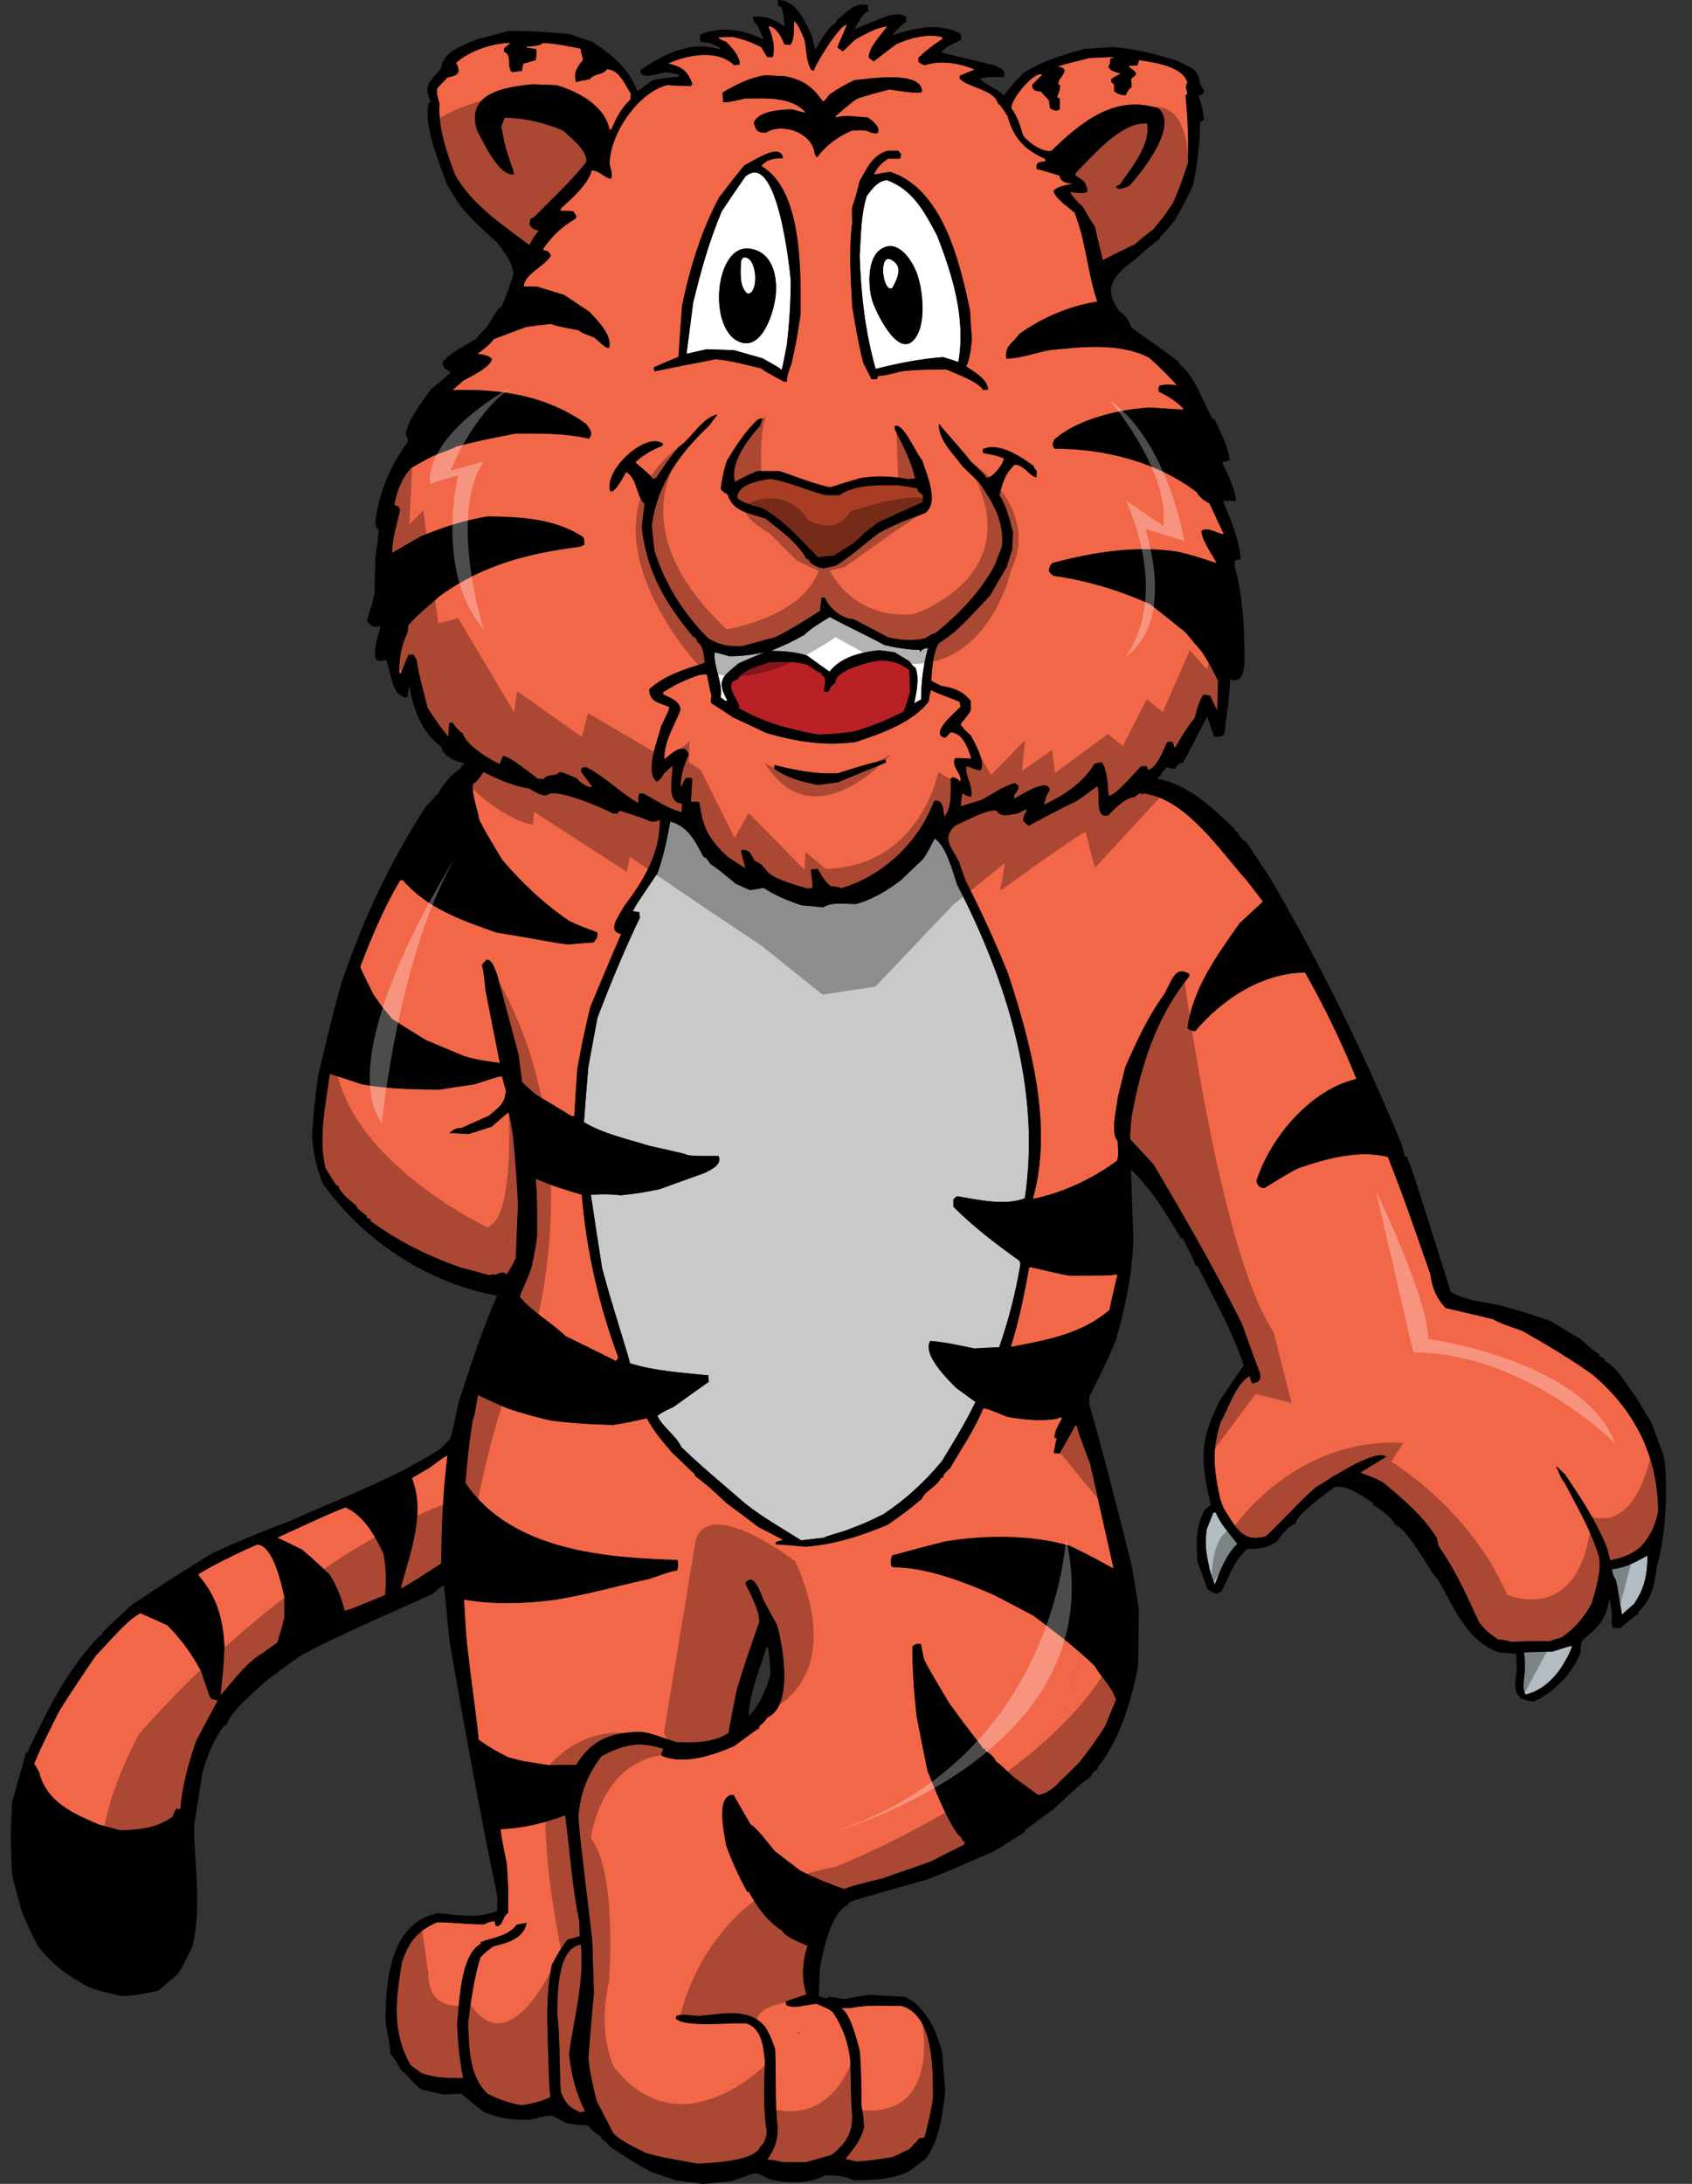 <?xml version="1.0" encoding="utf-8"?>
<!-- Generator: Adobe Illustrator 17.0.0, SVG Export Plug-In . SVG Version: 6.00 Build 0)  -->
<!DOCTYPE svg PUBLIC "-//W3C//DTD SVG 1.1//EN" "http://www.w3.org/Graphics/SVG/1.1/DTD/svg11.dtd">
<svg version="1.1" id="Layer_1" xmlns="http://www.w3.org/2000/svg" xmlns:xlink="http://www.w3.org/1999/xlink" x="0px" y="0px"
	 width="155px" height="200px" viewBox="0 0 155 200" style="enable-background:new 0 0 155 200;" xml:space="preserve">
<rect x="0" y="0" width="155" height="200" fill="#333333" stroke="none"/>
<path id="color5" style="fill:#B2BCC2;" d="M142.476,151.173c1.311-0.423,1.326-0.424,1.564-0.424
	c-0.213,0.55-0.482,1.091-0.797,1.603c-0.085,1.793-3.192,2.758-3.525,3.126c-0.463-0.771,0.349-3.439-0.211-4.184
	c0.474-0.016,2.263-0.032,2.739-0.047C142.328,151.221,142.402,151.197,142.476,151.173z M111.383,138.519c-0.076,0-0.152,0-0.228,0
	c-0.202,0.499-0.403,0.996-0.606,1.522c-0.081,0.57-0.104,1.083-0.088,1.572c0.015,0.408,0.602,3.451,0.676,3.842
	c0.585-0.242,0.882-2.39,1.602-3.366c0.182-0.246,0.383-0.481,0.614-0.692c-0.152-0.206-0.325-0.421-0.502-0.644
	C112.293,140.058,111.671,139.296,111.383,138.519z M150.912,142.462c-1.101,0.604-2.005,1.122-3.26,1.26
	c0.126,0.554,0.126,0.554,0.38,1.023c0.175,0.638,0.251,1.521,0.556,3.128c0.353-0.332,0.732-0.665,1.111-0.997
	c0.978-1.456,1.183-2.611,1.235-4.388C150.927,142.479,150.919,142.47,150.912,142.462z"/>
<path id="color4" style="fill:#C8C9CB;" d="M87.667,80.992c4.471,8.662,7.729,18.679,6.213,28.751
	c-1.844,0.72-4.343,0.11-6.213-0.192c-0.126,0.081-0.228,0.192-0.327,0.304c0,0.222,0,0.443,0,0.664
	c1.844,1.854,3.965,3.459,6.061,4.954c0.026,0.082,0.051,0.193,0.076,0.305c-0.43,2.6-1.087,5.146-1.945,7.608
	c-0.757,0.027-1.516,0.056-2.274,0.11c-1.338-0.276-2.677-0.581-4.041-0.692c-0.758,1.274,1.667,3.57,2.349,4.289
	c0.581,0.414,1.188,0.857,1.794,1.301c-0.884,1.854-1.996,3.651-3.057,5.396c-1.566,1.909-3.359,3.542-5.354,4.871
	c-1.566,0.774-1.566,0.774-3.51,1.521c-1.844,0.554-1.844,0.554-1.895,0.639c-0.732,0.083-1.44,0.164-2.146,0.249
	c-1.718-1.081-3.486-2.076-5.102-3.35c-4.319-3.708-4.319-3.708-5.885-5.202c-0.455-1.024-1.692-1.798-2.196-2.851
	c0.557-0.387,0.557-0.387,1.464-0.802c1.086-0.774,2.172-1.55,3.259-2.325c-0.025-0.192-0.051-0.387-0.051-0.58
	c-2.35-0.25-4.9-0.389-7.173-1.107c-0.177-0.857-1.541-4.924-2.551-8.688c-0.353-2.27-0.707-4.511-1.035-6.752
	c1.591-0.056,1.591-0.056,2.753,0.056c1.691-0.193,1.691-0.193,3.536-0.553c1.364-0.5,2.754-0.996,4.142-1.495
	c0.505-0.276,1.641-0.719,1.263-1.549c-2.198,0-2.198,0-2.854-0.083c-0.176-0.11-0.176-0.11-3.511-0.858
	c-1.843-0.582-4.243-1.107-5.961-2.158c0.127-1.716,0.253-3.404,0.405-5.091c0.278-1.495,0.556-2.989,0.833-4.482
	c1.187-3.099,2.45-6.171,3.89-9.159c-0.026-0.166-0.051-0.332-0.051-0.498c-0.203-0.027-0.404-0.056-0.605-0.083
	c0.328-0.636,0.328-0.636,2.248-3.458c0.581-1.578,0.884-3.099,1.187-4.759c1.591,0.415,2.249,1.715,3.03,3.208
	c0.303,0.111,0.455,0.387,0.631,0.665c0.707,0.47,0.707,0.47,2.349,1.826c0.429,0.193,0.859,0.387,1.288,0.581
	c0.91-0.111,1.086-0.221,1.289-0.193c1.061,0.719,2.248,1.162,3.409,1.577c0.657,0.056,1.338,0.11,2.021,0.194
	c0.733-0.526,2.122-0.304,2.981-0.304c1.465-0.387,2.955-1.273,4.167-2.214c0.657-0.637,1.313-1.273,1.996-1.91
	c0.404-0.608,0.404-0.608,1.06-1.88C86.682,77.478,87.264,79.775,87.667,80.992z"/>
<path id="color3" style="fill:#B92025;" d="M67.587,62.203c-1.389,0.36-0.025,1.771,0.177,2.574c-0.076,0-0.126,0-0.177,0.027
	c2.425,1.383,4.647,1.965,7.325,2.463c1.565-0.056,1.565-0.056,3.208-0.249c1.592-0.443,3.157-1.08,4.647-1.854
	c0.277-0.665,0.277-0.665,0.605-1.854c-0.025-0.664-0.051-1.329-0.077-1.965c-1.893-1.383-3.535-0.829-5.606-0.027
	c-0.455,0.277-1.161,0.553-1.161,1.246c-0.328,0.11-0.48,0.498-0.657,0.802c-0.125-0.028-0.252-0.028-0.379-0.028
	c0-0.553,0.328-1.3-0.228-1.521c0-0.056,0-0.111,0-0.166c-0.253-0.056-0.253-0.056-1.313-0.775
	c-1.187-0.359-2.247-0.249-3.486-0.222C69.685,60.958,67.992,61.318,67.587,62.203z"/>
<path id="color2" style="fill:#A83D23;" d="M84.055,44.937c0.152,0.139,0.329,0.277,0.506,0.443
	c-0.025,0.193-0.025,0.388-0.025,0.609c-1.364,0.609-2.729,1.218-4.092,1.854c-1.238,0.941-1.238,0.941-2.298,1.937
	c-0.58,0.359-1.162,0.719-1.743,1.107c-0.505,0.027-1.01,0.083-1.49,0.138c-1.566-1.604-3.107-3.403-5.077-4.482
	c-0.607-0.193-1.87-0.471-2.299-0.941c0-1.301,2.197-1.633,3.057-1.744c1.743,0.278,3.358,1.08,5.076,1.495c0.405,0,0.808,0,1.212,0
	c1.489-1.024,3.663-0.914,5.354-0.914c1.717,0.25,1.717,0.25,1.844,0.359C84.055,44.826,84.055,44.882,84.055,44.937z"/>
<path id="color1" style="fill:#F26748;" d="M34.198,91.064c-1.162-2.352-1.162-2.352-1.187-2.573
	c1.035-2.684,2.172-5.396,3.637-7.858c0.076-0.027,0.152-0.027,0.253-0.027c2.272,2.628,5.506,3.708,8.562,4.788
	c4.37,0.72,5.051,0.914,6.566,1.107c0.783-0.083,1.566-0.139,2.35-0.193c0.278-0.36,0.353-0.387,0.353-0.886
	c-0.379-0.221-0.859-0.277-2.552-1.052c-2.272-1.549-4.37-3.486-6.188-5.644c-1.59-2.657-1.59-2.657-2.096-3.652
	c-0.152-1.024-0.683-2.241-0.581-3.238c0.479-0.415,0.479-0.415,0.985-1.135c1.263,0.637,2.753,1.301,4.141,1.495
	c0.632,0.332,0.935,0.637,1.642,0.637c0.708-0.775,5.152,1.162,6.061,1.661c0.127,0,0.253,0,0.405,0
	c0.077-0.085,0.152-0.167,0.228-0.25c2.02,0.636,2.02,0.636,2.828,0.997c0.329,0,0.58,0.026,0.833-0.193
	c0.077,3.099-1.54,5.671-3.257,7.942c-0.455,0.857-1.642,2.297-0.277,2.546c-0.96,2.214-1.895,4.454-2.829,6.696
	c-0.455,1.882-0.858,3.764-1.188,5.673c-0.1,1.439-0.202,2.878-0.278,4.316c-0.1,0-0.176,0-0.253,0
	c-1.11-0.691-2.222-1.354-3.333-2.019c-0.404-0.36-0.808-0.72-1.187-1.079c-0.126-0.859-0.227-1.688-0.328-2.519
	c-0.657-2.435-1.314-4.87-1.945-7.277c-0.203-0.47-0.43-1.438-0.984-1.438c-0.153,0.138-0.303,0.304-0.43,0.47
	c0.152,0.664,0.152,0.664,0.328,2.325c0.43,2.214,0.859,4.428,1.313,6.668c-1.086-0.139-2.172-0.305-3.232-0.609
	c-1.188-0.498-2.375-0.997-3.563-1.494c-1.036-0.637-2.046-1.273-3.056-1.91C35.032,92.254,35.032,92.254,34.198,91.064z
	 M30.815,108.58c0.051,0,0.102,0,0.151,0c0.227,0.692,1.061,1.357,1.617,1.772c0.101,0.359,0.732,0.804,1.01,0.996
	c0,0.055,0,0.109,0,0.192c0.101,0.028,0.202,0.056,0.328,0.084c0,0.055,0,0.109,0,0.192c2.627,1.909,5.329,3.238,8.334,4.288
	c0.86,0.222,1.718,0.443,2.602,0.693c0.151-0.084,0.151-0.084,0.581-0.056c0.252-0.138,0.782-0.36,0.934,0.004
	c0.354-0.471,0.657-0.997,0.884-1.549c0.051-1.634,0.126-3.266,0.203-4.898c-0.203-3.487-0.203-3.487-0.455-6.254
	c-0.328-1.938-0.328-1.938-0.454-2.158c-0.505,0.414-1.01,0.857-1.515,1.3c-0.708,0.221-1.391,0.444-2.072,0.665
	c-0.606-0.027-1.213-0.057-1.792-0.084c0.379-0.332,0.631-0.472,1.136-0.472c0.808-0.386,1.642-0.746,2.475-1.106
	c0.884-0.775,1.54-1.108,1.54-2.379c-0.125-0.415-0.228-0.831-0.328-1.217c-0.228-0.028-0.228-0.028-2.576,0.719
	c-1.035,0.138-2.071,0.304-3.081,0.47c-2.373,0-4.823-0.055-7.147-0.47c-1.011-0.333-1.996-0.664-2.981-0.969
	c-0.354,2.685-1.086,5.976-0.379,8.688C30.158,107.529,30.487,108.055,30.815,108.58z M87.541,69.425
	c-0.556,0.609,0.682,1.578,0.43,2.131c-0.277-0.193-0.582-0.525-0.883-0.249c0,1.051,0.15,2.685-0.582,3.487
	c-0.126-0.747-0.101-1.605-0.936-1.439c-1.438,3.901-4.848,6.945-8.536,7.997c-0.178-0.11-0.178-0.11-0.935-0.193
	c-0.556-0.414-0.808-0.968-1.187-1.577c-0.228,0-0.43,0.028-0.631,0.056c0.177,1.55,0.177,1.55,0.127,1.688
	c-0.151,0-0.278,0.027-0.405,0.055c-0.909-0.276-3.663-0.941-3.966-1.936c-0.076,0-0.127,0-0.176,0c0-0.083,0-0.138,0-0.193
	c-0.253-0.166-0.506-0.305-0.758-0.442c-0.353-0.664-0.429-0.996-1.187-0.968c0,0.553,0.277,1.106,0.354,1.687
	c-0.53-0.359-1.06-0.691-1.566-1.024c-1.716-1.577-2.323-2.6-2.626-4.979c-0.177-0.111-0.177-0.111-0.783-0.084
	c0.025-0.719,0.076-1.438,0.126-2.131c-0.252-0.109-0.252-0.109-0.605-0.055c-0.152,0.277-0.303,0.581-0.455,0.886
	c-0.025-1.219,0.303-2.021,0.732-3.072c-0.505-1.19-1.591,0-2.248,0.47c0-1.716,0.909-3.016,1.49-4.511
	c0-0.83-1.01-1.134-1.592-1.439c0-0.083,0-0.138,0-0.194c0.405-0.249,0.808-0.497,1.213-0.719c0.43-0.166,2.198-1.107,2.804-0.885
	c0.353,1.772,0.353,1.772,0.429,1.826c-0.076,0.499-0.076,0.499-0.025,0.775c0.656,0.415,1.313,0.858,1.969,1.301
	c1.009,0.471,2.045,0.94,3.081,1.439c2.829,0.802,5.203,1.189,8.133,0.83c2.198-0.719,5.228-1.743,6.719-3.708
	c0.049-0.359,0.125-0.719,0.202-1.051c0.858,0.414,1.767,0.691,2.651,1.079c0.024,0.139,0.051,0.277,0.075,0.443
	c-0.353,0.415-2.979,2.518-1.388,2.85c0.151-0.167,0.303-0.332,0.454-0.498c1.11,0,1.616,1.382,1.918,2.406
	C88.5,69.453,88.021,69.425,87.541,69.425z M81.151,69.565c-2.021,0.497-2.021,0.497-4.369,1.245
	c-2.072,0.11-3.814-0.249-5.835-0.748c0,0.111,0,0.221,0,0.36c1.263,0.858,2.5,1.163,3.966,1.466
	c0.606-0.082,1.237-0.166,1.869-0.249c1.439-0.609,2.904-1.217,4.369-1.799C81.151,69.729,81.151,69.646,81.151,69.565z
	 M41.699,16.049c1.541,2.712,4.446,4.648,6.794,6.393c0.454-0.831,0.454-0.831,0.882-1.328c-0.479-0.111-0.556-0.111-0.858-0.525
	c0-0.166,0.025-0.332,0.05-0.498c0.102-0.083,0.227-0.139,0.354-0.194c1.616-1.66,3.358-3.237,4.798-5.063
	c0.1-1.107-1.541-2.296-2.172-2.906c-1.894-0.747-3.308-1.079-5.304-1.162c-0.125,0.276-0.227,0.553-0.327,0.858
	c0.126,0.664,0.277,1.328,0.429,2.02c0.655,1.992,0.732,2.049,0.732,2.325c-1.39,0.192-2.803-2.99-3.358-3.985
	c-1.137-3.487,2.576-4.014,5.026-4.262c0.732,0.027,1.491,0.055,2.248,0.082c1.894,0.583,4.344,1.771,4.849,4.068
	c0.051,0,0.101,0,0.152,0c0.455-1.079,0.934-1.992,1.767-2.767c0-0.195,0-0.361,0.025-0.527c-0.556-0.885-1.111-2.241-2.197-2.241
	c-0.353,0.581-1.111,0.332-1.565,0.913c-0.379,0.11-0.657,0.083-1.263,0.276c-0.227-0.913,0.101-1.357,0.631-2.019
	c0-0.415-0.202-0.609-0.202-1.052c-1.163-0.222-2.299-0.471-3.461-0.525c-0.278,0.305-1.086,0.305-1.49,0.332
	c0,0.027,0,0.055,0,0.11c0.278,0.028,0.581,0.083,0.884,0.138c0.051,0.416,0,0.609-0.05,0.997c-0.379,0.11-0.758,0.222-1.137,0.332
	c-0.049,0.222-0.1,0.442-0.126,0.665c-0.328,0.027-0.631,0.055-0.935,0.111c-0.505-0.692,0.076-1.549-0.707-1.882
	c0-0.111,0-0.223,0.025-0.332c0.202-0.166,0.405-0.331,0.606-0.47c-1.617,0-3.763,0.691-5.026,1.826
	c0.531,0.997,0.076,1.163-0.757,1.328c-0.329,0.332-0.657,0.665-0.985,1.024c-0.05,0.527,0.102,0.914,0.227,1.385
	C40.107,11.704,40.941,14.029,41.699,16.049z M40.412,143.196c0.051-3.32,0.151-6.559,0.581-9.879
	c-0.228,0.056-0.228,0.056-1.693,1.134c-0.53,0.305-1.061,0.609-1.566,0.915c1.289,3.265-0.202,6.944-1.035,10.127
	C37.532,145.05,37.532,145.05,40.412,143.196z M96.328,13.803c2.777-2.712,5.886-5.174,9.8-3.874
	c1.868,1.633-1.592,5.894-2.677,7.084c-0.204,0.083-1.188,0.553-1.188,0.027c0.101-0.055,0.201-0.082,0.304-0.11
	c0.958-1.411,2.878-3.652,2.525-5.617c-2.4-0.222-5.052,3.044-6.567,4.538c0,0.056,0,0.138,0,0.222
	c0.708,0.442,1.011,0.608,1.087,1.466c-0.379,0.276-1.136,0.055-1.565,0.055c0.025,0.249,0.909,1.191,1.085,1.273
	c0.279,0.388,0.482,0.886,1.163,1.883c0.228,1.023,0.479,2.047,0.731,3.071c0.961-0.498,1.922-0.968,2.905-1.439
	c0.556-0.47,1.137-0.939,1.717-1.383c0.884-1.051,0.884-1.051,1.793-2.379c0.683-1.578,0.683-1.578,1.363-3.653
	c0.101-2.075,0-4.179-0.201-6.254c0.051-0.028,0.101-0.056,0.177-0.083c-0.051-0.36-0.252-0.776,0-1.051
	c-0.404-1.55-3.182-1.882-4.42-2.075c-0.076,0.166-0.126,0.332-0.177,0.498c-0.278,0-0.556,0-0.809,0.027
	c0.202,0.331,0.531,0.331,0.709,0.719c-0.102,0.193-0.102,0.193-0.43,0.415c-0.077,0.277,0,0.387,0,0.802
	c-0.327,0.305-0.327,0.305-0.531,0.748c-0.379,0-0.757-0.082-1.06-0.387c0-0.193,0-0.388,0-0.581
	c-0.101-0.083-0.177-0.165-0.252-0.249c0-0.111,0-0.194,0-0.277c0.277-0.166,0.556-0.332,0.858-0.498
	c-0.48-0.139-0.935-0.166-1.137-0.636c0.126-0.138,0.126-0.138,0.202-0.719c0.102-0.028,0.202-0.056,0.303-0.084
	c0-0.082,0-0.082-2.223,0.028c-2.576,0.637-2.576,0.637-2.929,0.83c0.328,0,0.403,0,0.631,0.249c0,0.553-0.579,0.746-0.579,1.329
	c0.049,0.027,0.098,0.055,0.175,0.082c-0.026,0.443-0.026,0.443-0.277,1.08c0.075,0.056,0.151,0.11,0.251,0.166
	c0,0.306,0,0.609,0,0.941c-0.302,0.277-0.655,0.083-0.907-0.11c-0.026-0.221-0.053-0.415-0.053-0.609
	c-0.226-0.359-0.681-0.719-0.757-0.885c-0.379-0.056-0.808-0.028-0.808-0.609c0.302-0.332,0.606-0.637,0.935-0.941
	c-0.707-0.388-2.853,2.158-2.853,3.072c0.53,0.692,0.833,1.661,1.086,2.518C94.233,13.087,95.548,14.001,96.328,13.803z
	 M35.915,50.638c0-1.329,0.455-2.629,0.732-3.902c-0.076-0.359-0.228-0.388-0.531-0.498c0.253-1.301,0.683-2.435,1.541-3.376
	c0.682-0.388,1.364-0.774,2.072-1.134c1.92-0.72,1.92-0.72,2.045-0.83c2.475-0.608,2.475-0.608,5.456-1.189
	c2.298,0,4.47-0.056,6.718,0.47c0.455-0.498,0.051-0.914-0.252-1.356c-3.762-2.657-7.854-3.209-12.25-3.1
	c0.354-0.304,0.708-0.608,1.062-0.913c0.202-0.11,2.55-1.189,2.55-1.964c-0.454-0.359-0.782-0.359-1.337-0.442
	c0.429-0.277,1.212-0.886,1.49-1.329c0.984-0.388,1.995-0.776,3.004-1.135c0.757-0.11,1.516-0.194,2.298-0.277
	c0.455,0.194,0.455,0.194,2.476,0.582c0.354,0.248,0.354,0.248,1.44,0.663c0.353,0.251,0.959,0.969,1.363,0.969
	c0.353-1.162-1.11-2.573-1.793-3.321c-0.783-0.525-1.566-1.051-2.324-1.549c-0.833-0.249-1.642-0.498-2.45-0.747
	c-0.429-0.028-0.834-0.028-1.238-0.028c0-1.106,1.945-1.854,2.475-2.821c-0.177-0.361-0.303-0.471-0.656-0.471
	c-0.025-0.083-0.025-0.138-0.025-0.193c0.884-1.217,1.667-1.964,2.93-2.711c0.024-0.084,0.05-0.167,0.1-0.222
	c-0.1-0.167-0.203-0.332-0.303-0.471c-0.404-0.026-0.783-0.026-1.162-0.026c0-0.084,0.026-0.166,0.051-0.25
	c0.884-0.775,2.526-2.24,2.804-3.459c0.707,0,1.086,0.636,1.77,0.775c0.177-0.388-0.025-0.885-0.125-1.329
	c0-2.85,2.702-6.642,5.253-7.25c0.733,0.028,1.465,0.056,2.197,0.084c0.025-0.083,0.076-0.138,0.126-0.193
	c-0.48-1.329-1.035-1.577-2.223-1.882c1.769-0.773,4.497-1.355,6.062,0.166c0.152-0.027,0.329-0.056,0.506-0.083
	c0-0.747-0.707-1.549-1.238-2.048c-0.707-0.304-0.707-0.304-0.707-0.415c0.404-0.027,0.833-0.055,1.263-0.055
	c0.959,0.193,1.767,0.497,2.651,0.94c0.177,0.305,0.354,0.608,0.556,0.914c0.151,0,0.329,0,0.504,0
	c0.228-1.051-0.025-1.827-0.404-2.823c0.708,0,1.237,1.051,1.464,1.661c0.177,0,0.353,0.027,0.531,0.055
	c0.403-0.442,0.327-1.55,0.353-2.158c0.302,0,0.834,1.384,0.959,1.661c0.177,0.885,0.152,2.104,0.656,2.823c0.051,0,0.126,0,0.203,0
	c0.202-0.719,2.525-4.4,3.005-4.151c-0.429,1.107-0.834,1.854-0.834,2.048c0.151,0.11,0.303,0.222,0.455,0.359
	c0.329-0.221,0.732-0.747,1.238-1.134c0.96-0.497,1.793-1.024,2.854-1.162c-0.531,0.775-1.692,1.882-1.692,2.878
	c0.152,0.111,0.303,0.222,0.455,0.332c0.682-0.525,1.364-1.051,2.07-1.578c1.263-0.553,2.854-0.996,4.219-0.636
	c0,0.056,0,0.111,0,0.166c-0.81,0.526-1.491,1.051-2.198,1.715c0,0.11,0,0.222,0,0.359c0.328,0.249,0.328,0.249,0.605,0.332
	c1.415-0.497,3.184-0.193,4.543,0.386c-0.456,0.193-0.91,0.388-1.365,0.581c0,0.083,0,0.166,0,0.276
	c0.935,0.858,3.158,0.969,3.512,2.27c0.178,0.082,0.178,0.082,0.859,1.106c0.605,2.158,1.64,3.128,3.46,3.957
	c0,0.055,0.024,0.139,0.05,0.222c-0.505,0.056-0.934,0.027-0.832,0.692c0.682,0.194,1.389,0.388,2.096,0.61
	c0.102,0.637,0.684,0.691,1.214,0.747c-0.583,0.138-1.338,0.193-1.769,0.664c0.201,0.718,1.363,1.493,1.919,1.964
	c1.061,2.601,1.188,5.506,2.098,8.163c-2.502,0.388-5.077,1.468-7.174,2.989c-0.657,0.968-1.288,0.968-1.162,2.241
	c1.187,0,2.778-0.553,3.914-0.775c2.93-0.305,6.417-0.719,9.143,0.664c0.961,0.831,1.744,1.632,2.576,2.545
	c-0.935-0.082-0.935-0.082-1.591,0.028c-0.101,0.25-0.126,0.25-0.076,0.553c0.81,0.387,1.693,0.941,2.324,1.631
	c-0.833,0.029-1.262-0.082-3.156-0.165c-2.728,0.138-6.642,1.051-8.74,2.933c-0.124,0.304-0.251,0.581,0.053,0.83
	c4.47,0,9.295,1.163,13.008,3.985c0.2,0.442,0.73,0.83,1.16,1.023c0.429,0.941,0.859,1.882,1.314,2.824
	c-0.529,0-1.516-0.747-2.045-0.305c0,0.858,1.011,2.186,1.389,2.96c-2.121-0.691-2.121-0.691-3.562-1.051
	c-3.889-0.581-7.652,0.027-11.441,1.024c-0.328,0.25-0.277,0.333-0.379,0.719c0.177,0.276,0.177,0.276,0.48,0.471
	c3.005,0.416,5.986,1.328,8.79,2.574c1.084,0.858,2.172,1.715,3.257,2.601c0.505,0.609,1.012,1.217,1.542,1.826
	c0.757,1.246,0.757,1.246,1.439,2.602c-0.026,0.914-0.052,1.827-0.076,2.74c-0.227-0.471-0.454-0.94-0.656-1.383
	c-0.202-0.027-0.405-0.056-0.607-0.083c-0.428,0.636-0.58,1.328-0.783,2.102c-0.682,0.886-1.288,1.8-1.818,2.795
	c-0.101-0.194-0.176-0.388-0.251-0.581c-0.178,0-0.329,0-0.481,0.027c-0.353,0.831-0.883,2.242-1.717,2.575
	c-0.051-0.139-0.1-0.249-0.152-0.359c-0.177,0-0.353,0-0.505,0c-0.479,0.469-2.424,2.821-2.981,2.684
	c-0.051-0.802-0.15-2.519-0.633-3.044c-0.226,0.027-0.453,0.082-0.655,0.138c-1.137,1.854-2.854,2.906-4.646,3.764
	c0.127-0.387,0.228-1.079,0.557-1.3c-0.102-1.329-2.753,0.498-3.259,0.719c-0.025-0.11-0.025-0.221-0.025-0.304
	c0.228-0.305,0.405-0.471,0.405-0.858c-0.101-0.083-0.202-0.165-0.303-0.249c-1.035,0.222-2.198,1.107-3.184,1.577
	c-0.605,0.167-1.211,0.36-1.792,0.553c0.076-0.996,0.076-0.996,0.177-1.217c0.303,0.248,0.403,0.276,0.758,0.332
	c0.227-1.024-0.581-1.91-0.43-2.795c0.48,0.083,0.808,0.359,1.287,0.359c0.582-0.637-0.58-2.602-0.883-3.182
	c-0.556-0.498-0.556-0.498-0.935-0.996c0.102-0.249,0.633-0.719,0.935-1.3c0-0.304,0-0.582,0-0.858
	c-0.732-0.941-1.641-1.217-2.728-1.383c-0.353-0.222-0.707-0.305-0.884-0.499c0.049-0.94,0.151-2.573,0.682-3.403
	c1.817-1.107,3.257-2.85,4.723-4.399c0.479-0.858,0.984-1.715,1.49-2.573c0.151-0.526,0.329-1.051,0.505-1.578
	c0.025-0.554,0.051-1.107,0.075-1.632c-0.329-1.19-0.556-2.352-1.237-3.375c0.329-1.246,0.505-1.937,1.389-2.795
	c0.885,0,1.264,0.969,1.995,1.163c0-0.194,0.027-0.388,0.051-0.554c-0.251-0.305-0.251-0.305-0.303-0.498
	c-1.187-0.858-3.132-2.185-4.621-1.549c-0.052,0.166-0.052,0.166,0.023,0.387c0.656,0.084,1.263,0.222,1.87,0.471
	c0,0.498-1.111,1.881-1.593,1.77c-0.228-0.331-0.228-0.331-1.389-1.438c-0.934-1.217-2.021-2.353-2.98-3.514
	c0,1.578,1.34,2.74,2.172,3.902c0.531,0.497,1.062,1.024,1.593,1.55c1.188,1.798,2.271,3.458,2.02,5.866
	c-0.227,0.553-0.453,1.107-0.656,1.66c-1.339,2.491-3.282,4.455-5.405,6.199c-0.378,0.11-0.378,0.11-0.985,0.498
	c-1.286,0.249-2.069,0.166-3.332-0.083c-1.086-0.583-2.173-1.136-3.233-1.689c-0.985,0-2.222-0.968-2.577-1.938
	c-0.125-0.027-0.226-0.027-0.327-0.027c-0.051,0.388-0.102,0.803-0.151,1.218c-1.339,0.857-2.678,1.715-4.092,2.407
	c-1.036,0.277-2.07,0.554-3.082,0.83c-1.288,0-1.996-0.082-3.081-0.747c-2.248-2.269-3.889-4.842-4.899-7.969
	c-0.101-0.775-0.176-1.548-0.253-2.324c0.505-3.873,2.627-6.696,5.303-9.215c0.43-0.663,0.631-0.774,0.682-0.968
	c-1.388,0.305-2.298,2.131-3.46,2.933c-0.809,0.886-1.464,1.882-2.147,2.906c-0.101,0-0.202,0.028-0.278,0.056
	c-0.227-0.331-0.227-0.331-1.616-1.521c0.758-0.692,1.592-1.163,2.5-1.522c0-0.056,0.026-0.111,0.051-0.167
	c-1.464-1.218-5.532,2.407-4.824,4.372c0.531,0,1.212-1.411,1.44-1.797c1.036,0.553,0.96,2.379,1.693,2.904
	c-0.101,0.719-0.177,1.44-0.252,2.158c0.43,4.096,2.222,7.03,4.698,10.019c0.278,0.083,0.354,0.276,0.405,0.553
	c0.53,0.166,0.606,1.383,0.656,1.854c-1.768,0.553-3.637,1.106-5.077,2.407c0,1.189,0.91,1.217,1.844,1.633
	c-0.077,0.359-0.077,0.359-0.758,1.743c-0.277,1.246-1.539,4.15-0.404,5.092c0.303-0.166,0.506-0.443,0.682-0.775
	c0.253-0.249,0.506-0.471,0.783-0.691c-0.025,1.08-0.606,3.46,0.859,3.46c-0.025,0.249-0.025,0.525-0.025,0.802
	c-1.214-0.278-2.425-1.135-3.537-1.716c-0.125,0-0.252,0-0.353,0.027c-0.125,0.305-0.101,0.471-0.076,0.858
	c-1.667-0.913-3.131-2.491-4.824-3.292c-0.126,0-0.253,0.028-0.354,0.056c-0.05,0.082-0.076,0.193-0.101,0.304
	c0.327,0.553,0.707,0.941,1.035,1.439c-0.328,0.167-1.213-0.442-1.414-0.774c-1.313-0.553-1.313-0.553-1.591-0.553
	c-0.404,0.443-1.087,0.083-1.465,0.636c-0.177-0.027-0.354-0.056-0.53-0.056c-0.253-0.165-2.526-2.075-3.182-2.075
	c-0.102,0.249-0.202,0.498-0.278,0.747c-0.96-0.415-3.132-1.772-3.387-2.796c-0.404-0.278-0.682-0.581-0.935-0.997
	c-0.101,0-0.202,0-0.302,0c-0.05,0.415-0.076,0.857-0.101,1.301c-0.682-0.832-1.314-1.744-1.895-2.658
	c-0.833-3.237-0.833-3.237-1.01-4.399c-0.102-0.167-0.203-0.333-0.303-0.499c-0.151,0-0.303,0.028-0.455,0.056
	c-0.227,0.554-0.455,1.107-0.683,1.689c-0.051-0.027-0.101-0.056-0.151-0.083c0-1.466,0.177-2.379,0.758-3.681
	c0.025-0.221,0.051-0.442,0.076-0.663c0.758-0.83,0.758-0.83,2.904-2.684c4.017-2.907,8.184-3.902,12.882-4.511
	c0.1-0.056,0.202-0.111,0.328-0.166c0-0.304,0.051-0.443-0.126-0.719c-2.627-1.716-5.733-1.826-8.688-1.88
	c-2.172,0.359-4.167,0.995-6.187,1.853C37.632,49.641,36.773,50.138,35.915,50.638z M84.485,42.169
	c-0.53-0.581-1.793-3.597-2.525-3.126c0,0.11,0.024,0.221,0.05,0.359c0.707,1.384,1.489,2.85,1.818,4.428
	c-0.203,0-0.404,0.027-0.581,0.055c-1.489-0.277-2.905-0.332-4.394-0.11c-0.935,0.277-1.87,0.553-2.804,0.858
	c-1.591-0.332-3.107-0.996-4.672-1.495c-0.657,0-1.313,0-1.945,0c-0.733,0.25-1.39,0.608-2.097,0.998
	c-0.53-1.745,1.288-4.042,2.298-5.148c0.076-0.249,0.151-0.471,0.227-0.692c-0.151,0.027-0.303,0.082-0.455,0.139
	c-1.111,1.024-1.995,2.408-2.804,3.735c-0.303,0.83-0.454,1.715-0.581,2.601c0.177,0.249,0.379,0.388,0.631,0.499
	c0.48,1.633,2.021,1.715,3.46,2.215c1.263,0.996,3.006,2.24,3.788,3.735c0.05,0,0.101,0,0.176,0c0.126,0.471,0.91,0.775,1.339,0.831
	c0.379-0.083,0.758-0.165,1.137-0.249c1.414-0.831,2.627-2.021,3.965-2.989c1.314-0.747,2.754-1.3,4.168-1.799
	C86.126,46.127,84.864,43.387,84.485,42.169z M81.58,15.744c-0.96,0.083-1.365,0.277-1.516,0.222
	c0.354-0.72,0.631-0.969,1.288-1.439c0.354,0,0.732,0,1.112,0c0.025-0.139,0.05-0.277,0.1-0.388c-0.1-0.11-0.202-0.222-0.277-0.332
	c-0.327,0-0.656,0-0.984,0c-1.414,0.442-1.843,1.549-2.552,2.767c-0.353,1.439-0.353,1.439-0.706,2.463c0,0.443,0,0.885,0.024,1.355
	c-0.328,2.545-0.125,5.118,0,7.665c0.278,1.715,0.582,3.487,1.011,5.174c0.253,0.5,0.505,0.997,0.758,1.495c0.152,0,0.328,0,0.505,0
	c0.025-0.11,0.051-0.193,0.076-0.276c0.733-0.083,0.733-0.083,2.172-0.443c1.364-0.166,2.753-0.166,4.117-0.166
	c0.809,0.359,2.955,1.134,3.36,1.881c0.151-0.027,0.302-0.055,0.453-0.055c-0.126-1.051-1.288-1.577-2.021-2.131
	c0.354-0.526,0.455-1.798,0.529-2.491c-0.074-0.884-0.124-1.769-0.175-2.628C87.894,23.796,86.304,17.322,81.58,15.744z M66.2,8.466
	c0,0.276,0.026,0.581,0.051,0.886c0.43,0.026,0.43,0.026,2.021-0.333c1.743,0,4.167-0.221,5.506,1.246
	c-0.101,0.055-0.101,0.055-1.212-0.25c-0.91,0-3.183,0.139-3.511,1.246c0.227,0.746,0.328,0.885,1.111,0.885
	c1.464-0.941,4.269-0.027,4.471,1.938c0.05,0.11,0.126,0.222,0.202,0.332c0.91-1.189,1.894-1.881,3.208-2.462
	c0.556,0,1.237-0.139,1.718,0.193c0.176,0.028,0.353,0.056,0.555,0.083c0.582-0.471-0.581-1.328-0.832-1.466
	c-0.936-0.055-2.046-0.276-2.931,0c0-0.055,0-0.11,0-0.139c0.582-0.499,1.162-0.997,1.768-1.467c0.48-0.249,0.48-0.249,3.157-0.968
	c0.43,0.055,2.854,0.497,2.981,0.194c0-2.021-5.203-1.107-6.163-1.051c-0.859,0.388-1.54,0.803-2.324,1.329
	c-0.404,0.553-0.404,0.553-0.581,0.636c-1.061-1.466-1.818-1.964-3.511-2.324c-0.606-0.027-1.213-0.055-1.793-0.083
	C68.674,7.111,67.435,7.747,66.2,8.466z M59.884,33.648c0.026,0.11,0.051,0.221,0.077,0.359c1.869-0.388,3.738-0.747,5.607-1.107
	c1.388,0.11,2.777,0.526,4.142,0.83c0.58,0.443,1.515,0.886,2.171,1.246c0.05-0.028,0.127-0.056,0.202-0.056
	c0-0.608,0.253-1.08,0.43-1.632c0.505-2.352,0.505-2.352,0.833-4.565c0-3.93,0.178-11.317-3.612-13.531
	c0.606-0.664,1.213-0.692,1.996-0.692c-0.203-1.578-2.854,0.36-3.511,0.609c-1.768,2.13-1.869,2.435-2.324,2.933
	c-1.667,3.126-2.652,6.363-3.409,9.906c-0.126,1.577-0.228,3.154-0.328,4.73C61.4,32.983,60.642,33.315,59.884,33.648z
	 M47.609,118.762c1.212,1.439,2.879,2.323,4.193,3.598c1.515,0.746,3.056,1.494,4.597,2.268c0.125-0.054,0.125-0.054,0.227-0.358
	c-1.768-4.732-2.905-9.769-3.334-14.859c-1.441-0.415-2.83-0.857-4.218-1.467c0.126,1.828,0.126,1.828,0.126,5.231
	c-0.177,1.299-0.177,1.299-0.505,2.849C48.342,117.156,47.66,118.458,47.609,118.762z M115.955,140.705
	c0.307-0.276,0.603-0.57,0.9-0.864c-1.093,0.201-2.097,0.417-2.999,0.645C114.368,140.854,114.998,140.964,115.955,140.705z
	 M100.118,152.408c-0.759,2.008-1.337,4.118-1.71,6.305c0,0-0.001,0.001-0.001,0.001c0.374-2.188,0.952-4.299,1.71-6.307
	c-0.313-0.299-0.63-0.588-0.954-0.872c-1.484,3.752-2.388,7.839-2.578,12.127c0.481-0.373,0.959-0.845,1.385-1.291
	c0.359-0.376,0.683-0.734,0.936-0.995c1.264-1.66,1.264-1.66,2.323-3.266c0.004-0.01,0.007-0.019,0.012-0.027
	c-1.125,0.736-2.175,2.073-3.196,3.653c1.021-1.58,2.071-2.918,3.195-3.653c0.315-0.796,0.632-1.566,0.968-2.335
	c0,0,0.001,0,0.001-0.001c0.011-0.023,0.021-0.048,0.029-0.071c-0.352-1.19-1.386-2.104-1.967-3.128
	C100.222,152.5,100.169,152.455,100.118,152.408z M94.286,116.052c-0.455,2.462-0.935,4.924-1.694,7.304
	c3.26-0.636,6.392-1.134,9.043-3.376c0.226-1.107,0.48-2.186,0.732-3.266c-0.859,0.11-0.859,0.11-4.471,0.11
	C95.674,116.382,94.663,116.052,94.286,116.052z M135.342,148.24c0.045,0.099,0.091,0.196,0.136,0.295
	c0.506,0.72,1.037,1.134,1.744,1.606c0.757,0.083,0.757,0.083,1.187,0.221c0.544-0.014,1.087-0.036,1.631-0.053
	c-0.492-0.59-1.017-1.173-1.591-1.746C137.378,148.407,136.348,148.309,135.342,148.24z M145.883,125.877
	c-2.069-1.468-4.217-2.742-6.413-3.986c-2.022-0.719-2.022-0.719-2.705-1.079c-1.463-0.36-2.902-0.692-4.343-1.023
	c-0.832-0.914-1.212-1.8-1.39-3.1c-2.499-7.168-2.499-7.168-3.889-10.737c-2.679-0.664-5.558,0.139-8.108,0.996
	c-0.76,0.359-0.76,0.359-3.207,1.854c-0.406,0-0.608-0.193-0.733-0.638c1.363-4.205,5.102-8.411,9.168-9.352
	c-1.338-3.348-2.955-6.641-4.698-9.741c-3.813,0-7.551,2.353-10.076,5.369c-0.329-0.055-0.456-0.083-0.708-0.276
	c0.479-3.681,2.777-6.752,4.772-9.602c0.708-0.664,1.415-1.329,2.147-1.992c-0.505-0.664-1.011-1.329-1.516-1.965
	c-2.525-2.85-5.634-7.526-9.471-7.941c-0.026,0.027-0.052,0.083-0.077,0.139c-0.023-0.056-0.05-0.111-0.076-0.139
	c-0.2,0-0.2,0-0.68,0.359c-0.783,0-1.818,1.106-2.375,1.66c-1.262,0.332-0.655-1.965-0.983-2.684
	c-0.48,0.305-0.934,0.748-1.945,1.385c-1.465,0.69-2.903,1.465-4.345,2.24c-0.177-0.167-0.354-0.305-0.504-0.444
	c0-0.442,0.177-0.636,0.354-1.024c-0.153-0.027-0.153-0.027-0.809,0.333c-0.731,0.109-1.54,0.441-1.994-0.25
	c-0.783-0.193-3.007,1.051-3.764,1.357c-1.289,1.163-0.354,1.965,0.329,3.321c0.2,0.608,0.428,1.217,0.655,1.827
	c1.39,2.711,2.651,5.478,3.814,8.328c2.069,6.281,4.217,14.056,2.297,20.725c2.678-0.525,5.456-1.825,7.705-3.484
	c0.201-0.361,0.075-1.356,0.075-1.801c-0.708-0.773-0.075-3.016,0-3.956c0.227-0.941,0.454-1.882,0.682-2.795
	c1.034-2.352,2.07-4.621,3.535-6.641c0.707-1.135,0.985-2.795,2.349-1.909c0,0.055,0,0.109,0,0.193
	c-3.005,3.681-4.444,8.135-5.303,12.922c-0.151,1.824-0.151,1.824-0.077,2.047c0.684,0.747,1.391,1.494,2.098,2.27
	c2.803,4.731,5.606,9.602,8.081,14.553c0.557,1.551,1.111,3.101,1.692,4.652c0,0.662-0.049,0.634-0.681,0.856
	c-0.152-0.14-0.152-0.14-0.278-0.692c-1.239,0.663-1.97,2.987-2.678,4.261c-0.612,2.033-0.767,3.759-0.405,5.584
	c0,0,0.001,0,0.001-0.001c0.087,0.434,0.195,0.873,0.34,1.323c4.068-3.014,8.771-4.975,14.479-5.283
	c0.503,0.334,1.003,0.669,1.506,1.004c-0.001,0-0.001,0-0.002,0c-0.503-0.335-1.002-0.669-1.505-1.003
	c-5.708,0.309-10.411,2.27-14.48,5.283c0.101,0.31,0.213,0.627,0.344,0.95c0.673,1.045,1.127,1.898,1.765,2.356
	c0.902-0.228,1.906-0.443,2.999-0.645c1.217-1.203,2.372-2.506,3.672-3.619c0.675-0.404,3.929-2.581,5.588-2.913
	c0.003-0.001,0.005-0.002,0.008-0.003c0.388-0.075,0.687-0.053,0.845,0.12c-0.784,0.471-1.565,0.941-2.349,1.439
	c0.273,0.106,0.495,0.192,0.685,0.267c1.128-0.665,2.32-1.211,3.506-1.637c4.448,0.811,7.725,2.539,10.426,4.526
	c0,0,0,0.001,0,0.001c0,0,0,0,0,0c-0.47,2.85-1.107,6.033-1.158,8.884c-1.148-0.1-2.303-0.165-3.442-0.191
	c0.238,0.509,0.473,1.017,0.707,1.525c1.006,0.067,2.036,0.167,3.106,0.323c0.574,0.574,1.1,1.156,1.591,1.746
	c0.612-0.021,1.221-0.028,1.831-0.004c0,0,0.001,0.001,0.001,0.001c0.034,0.001,0.065,0.001,0.098,0.001
	c0.354-0.138,0.733-0.247,1.111-0.359c1.265-0.887,1.971-1.744,2.753-3.128c0.354-1.355,0.833-2.71,0.683-4.122
	c-0.43-1.499-1.098-2.916-1.814-4.302c-1.205-0.089-2.467-0.038-3.61,0.128c-0.992,2.62-1.242,5.136-1.264,7.945
	c0.021-2.81,0.271-5.326,1.264-7.947c1.144-0.165,2.404-0.217,3.61-0.127c-0.242-0.47-0.49-0.938-0.739-1.403c0,0,0,0,0,0
	c-0.22-0.413-0.441-0.827-0.654-1.238c-0.025-0.023-0.044-0.05-0.066-0.073c-4.387-2.642-9.22-4.007-14.844-3.941
	c-0.001-0.001-0.002-0.001-0.002-0.002c5.625-0.065,10.458,1.3,14.846,3.941c-0.361-0.393-0.405-0.996-0.691-1.309
	c0.051-0.083,0.051-0.083,0.834,0.692c0.281,0.413,0.554,0.82,0.821,1.225c0.188,0.283,0.373,0.567,0.553,0.852
	c0.326,0.066,0.663,0.146,1.018,0.24c-0.355-0.095-0.691-0.174-1.019-0.24c0.286,0.446,0.562,0.897,0.829,1.353
	c0.588,1.008,1.131,2.054,1.611,3.212c0.102,0.387,0.203,0.775,0.304,1.19c1.175-0.217,2.068-0.589,2.754-1.199
	c0.296-0.264,0.555-0.575,0.777-0.936c0.377-0.612,0.658-1.371,0.863-2.32C151.896,133.207,149.598,129,145.883,125.877z
	 M138.077,146.905c0.052-2.85,0.688-6.033,1.158-8.883c-2.701-1.987-5.977-3.716-10.426-4.525c-1.186,0.425-2.378,0.971-3.506,1.636
	c0.896,0.353,0.985,0.404,1.486,0.701c1.795,1.523,3.536,2.962,4.824,5.01c0.05,0.248,0.127,0.526,0.203,0.803
	c1.106,1.563,1.99,3.31,2.817,5.068c0,0,0,0,0,0c0,0,0-0.001,0-0.001C135.773,146.74,136.929,146.806,138.077,146.905z
	 M23.539,141.454c-1.793,0.801-3.612,1.659-5.329,2.684c0,0.055,0,0.11,0,0.165c1.617,1.909,2.197,3.79,2.349,6.447
	c-0.076,1.798-0.076,1.798-0.354,4.511c1.162-1.33,2.451-3.1,3.966-3.93c0.278-0.277,1.11-0.748,1.263-0.942
	c0.101-0.471,0.252-0.721,0.606-2.24c0-0.666,0-1.302,0-1.939C25.788,145.078,25.005,141.453,23.539,141.454z M31.648,138.05
	c-1.289,0.497-1.289,0.497-6.239,2.767c0.757,0.361,1.515,0.719,2.273,1.107c1.743,1.466,2.248,2.102,2.451,2.186
	c0.682,1.022,1.137,2.186,1.44,3.402c0.581-0.139,0.581-0.139,3.711-1.439c0.127-1.245,0.077-2.572-0.15-3.79
	C34.3,140.567,33.365,138.824,31.648,138.05z M96.581,163.666c0.001-0.001,0.003-0.003,0.004-0.004c0,0.001,0,0.002,0,0.004
	c-0.526,0.41-1.053,0.696-1.513,0.696c-0.759-0.552-1.518-1.106-2.274-1.66c-1.339-1.271-1.339-1.271-1.541-1.355
	c-0.127-0.414-0.657-0.829-1.011-1.023c0-0.057,0-0.111,0-0.166c-0.075,0-0.125,0-0.176,0c-0.254-0.441-0.935-1.161-3.133-4.206
	c-1.919-3.237-1.919-3.237-2.297-4.013c-0.102-0.47-0.203-0.939-0.278-1.383c-0.329-0.056-0.556,0-0.784,0.25
	c0,2.102,0.152,4.204,0.38,6.309c0.328,1.686,0.655,3.374,1.009,5.063c0.808,1.965,1.566,4.012,2.729,5.755
	c0.302,0.25,0.379,0.334,0.529,0.692c0.05,0,0.101,0,0.178,0c-0.026,0.084-0.052,0.195-0.077,0.306
	c-1.062,0.526-2.097,1.052-3.133,1.577c-1.44,0.499-2.879,0.998-4.293,1.495c-2.854,0.719-2.854,0.719-3.586,0.995
	c-1.364-0.497-2.728-1.021-4.042-1.716c-0.757-0.581-1.515-1.162-2.273-1.741c-0.581-0.638-1.592-2.105-2.248-2.464
	c-0.531-0.915-1.062-1.826-1.566-2.714c-1.693,0-0.809,3.71-0.657,4.649c0.531,1.495,1.162,2.852,1.92,4.234
	c0.052,0,0.102,0,0.151,0c0.758,1.411,1.744,2.74,3.057,3.569c0.253,0.581,1.768,1.109,2.324,1.384
	c-0.48,1.41-0.581,3.016-0.101,4.454c-0.631,0.193-1.263,0.415-1.895,0.637c0,0.11,0.027,0.223,0.051,0.332
	c0.783,0.416,1.92-0.109,2.804-0.109c1.136,0.498,1.136,0.498,1.464,0.773c0.911,1.385,1.39,2.714,1.592,4.402
	c0.025,1.383,0.051,2.793,0.101,4.205c0.252,2.156-0.227,3.182-1.818,4.453c-0.783,0.223-1.566,0.444-2.349,0.666
	c-0.707,0-1.415,0-2.097,0c-0.859-0.195-0.859-0.195-1.44-0.222c0.708-1.135,0.884-1.551,0.96-2.879
	c-0.303-2.408-0.126-4.843-0.252-7.278c-0.43-1.189-0.43-1.189-0.885-1.991c-1.516-1.854-3.991-1.19-6.011-1.023
	c-0.581,0-1.643-0.25-2.173,0.026c0,0.084,0,0.166,0,0.249c0.682,0.497,2.097,0.442,2.879,0.471
	c1.137-0.028,2.299-0.058,3.461-0.084c1.44,0.332,1.667,2.048,1.794,3.458c-0.051,2.131-0.177,4.344,0.177,6.448
	c-0.051,0.555-0.152,1.024-0.556,1.356c-0.532,1.439-4.572,1.522-5.784,1.604c-3.385-0.609-3.385-0.609-4.724-0.969
	c-1.011-0.524-2.147-0.995-2.98-1.797c-0.531-0.998-1.036-1.993-1.541-2.962c-0.303-1.3-0.631-2.573-0.758-3.931
	c0.15-2.018,0.328-4.038,0.504-6.031c-0.051-1.604-0.101-3.21-0.151-4.786c-1.186-9.962-1.186-9.962-1.263-11.428
	c0.202-2.132,0.858-3.793,2.123-5.423c2.07-1.08,3.459-1.385,5.657-0.665c-0.101,0.249-0.227,0.331-0.152,0.638
	c2.097,0.857,4.699-0.057,6.642-0.889c2.046-1.52,2.046-1.52,2.273-1.603c0-0.083,0-0.138,0-0.192
	c0.532-0.472,0.532-0.472,0.758-0.83c2.4-0.995,1.44-6.586,0.885-8.468c-0.43-0.773-0.834-1.522-1.238-2.268
	c-0.203-0.526-0.884-2.683-1.667-1.55c0.48,0.997,1.289,2.434,1.289,3.541c-0.733,2.102-1.491,4.207-2.096,6.365
	c-0.253,1.273-0.506,2.546-0.733,3.819c-1.44,0.911-3.158,0.885-4.774,0.83c-2.45-0.831-2.45-0.831-3.157-0.94
	c-2.601,0-4.546,0.581-6.01,3.016c-0.86,0-1.693,0-2.526,0.026c-2.374-0.36-2.374-0.36-3.712-0.719
	c-1.439-0.748-1.439-0.748-2.702-1.604c-0.204-2.214-0.885-6.835-0.885-7.305c-0.277-1.827-0.354-3.682-0.454-5.536
	c2.752,0.471,5.303,0.388,8.081,0.057c2.981-0.442,5.885-1.301,8.84-1.936c2.197-0.747,2.197-0.747,2.601-0.776
	c0.077-0.33,0.127-0.58,0.026-0.969c-6.415-0.193-15.205-0.801-19.423-7.056c0.252-2.877,0.252-2.877,0.656-5.728
	c0.178-0.471,0.178-0.471,0.481-2.297c0.277,0.057,1.01,0.5,2.778,1.218c1.313,0.443,2.627,0.803,3.964,1.107
	c2.603,0.277,2.603,0.277,5.633,0.389c1.035-0.139,2.097-0.389,3.106-0.61c0.632,1.191,1.49,2.188,2.35,3.183
	c1.238,1.134,1.817,1.8,2.045,1.911c0,0.055,0,0.108,0,0.165c1.288,0.995,1.288,0.995,2.879,2.49
	c0.984,0.719,1.971,1.467,2.954,2.215c0.758,0.387,1.516,0.774,2.274,1.188c-0.253,0.056-0.48,0.111-0.708,0.194
	c0,0.055,0,0.111,0,0.194c0.91,0.055,1.819,0.138,2.728,0.222c2.626-0.193,5.077-0.97,7.553-2.021
	c1.59-1.107,1.59-1.107,3.106-2.352c0.277-0.72,1.488-1.218,1.768-1.937c0.05,0,0.101,0,0.177,0c0-0.358,0.454-0.664,0.656-0.887
	c1.009-1.742,2.273-3.567,3.031-5.478c0.353,0.028,0.353,0.028,2.196,0.775c1.466,0.276,3.057,0.414,4.547,0.192
	c0.178-0.11,0.178-0.11,0.506-0.138c-0.229,0.555-0.809,1.301-0.682,1.937c0.048-0.026,0.1-0.056,0.176-0.084
	c-0.102,0.472-0.203,0.942-0.278,1.413c0.176,0,0.354,0.028,0.53,0.057c0.481-0.86,0.959-1.716,1.44-2.574c0.051,0,0.1,0,0.152,0
	c0.126,0.636,0.126,0.636,1.212,3.486c0.706,3.183,1.415,6.392,2.146,9.602c-0.454-0.194-1.466-0.858-4.016-2.076
	c-3.586-1.024-7.805-0.996-11.466-0.386c-1.617,0.414-3.209,0.829-4.799,1.271c-0.126,0.36-0.126,0.36-0.102,0.941
	c0.051,0.028,0.102,0.083,0.176,0.139c3.057,0,6.466,1.328,9.27,2.546c1.187,0.607,2.373,1.244,3.586,1.881
	c1.522,1.142,3.057,2.305,4.501,3.578c0,0.001-0.001,0.002-0.001,0.003c-0.001-0.001-0.002-0.002-0.003-0.003
	C97.675,155.287,96.771,159.376,96.581,163.666z M73.144,186.333c0-0.082,0-0.165,0.026-0.221
	C73.094,186.14,73.094,186.14,73.144,186.333z M18.412,153.019c-0.858-1.578-1.843-2.933-3.081-4.178
	c-0.834-0.39-1.667-0.749-2.476-1.108c-1.363,0.747-2.904,2.714-4.065,3.873c-1.136,1.662-2.298,3.377-3.384,5.121
	c-1.617,3.236-1.617,3.236-2.273,4.787c0.126,0.222,0.278,0.471,0.429,0.719c0.682,2.851,3.259,3.902,5.532,4.872
	c0.631,0.165,1.263,0.33,1.919,0.524c1.819-0.082,3.209-0.164,4.8-1.245c0.228-0.609,0.228-0.609,0.404-0.775
	c0.153,0.111,0.153,0.111,0.303,0.028c0.203-2.186,0.733-4.096,1.44-6.172c0.656-1.245,1.313-2.49,1.995-3.735
	c-0.201-0.055-0.405-0.11-0.606-0.166C19.221,155.426,19.221,155.426,18.412,153.019z M51.979,177.646
	c0.378-0.111,0.758-0.223,1.137-0.331c-0.026-0.471-0.051-0.942-0.051-1.384c-0.656-3.155-0.86-6.476-1.289-9.685
	c-1.945,0.718-3.864,1.188-5.911,1.271c0.052,0.664,0.052,0.664,0.556,3.154c0.151,2.297,0.151,2.297,0.126,4.511
	c-0.581,0.359-0.404,1.217-1.111,1.217c-0.051-0.165-0.101-0.331-0.151-0.471c-0.581,0.111-0.581,0.111-0.935,0.306
	c-1.515,0-3.106-0.194-4.294-0.194c-1.718,0.746-2.577,1.66-3.233,3.652c-0.581,3.431-0.96,6.336,0.782,9.437
	c0.328,0.248,0.683,0.497,1.036,0.747c1.263,0.441,2.45,0.441,3.789,0.441c-0.328-1.632-0.481-3.236-0.556-4.896
	c0.202-1.938,0.278-6.365,2.147-7.391c0-0.055,0-0.107,0-0.164c1.136-0.444,2.525-0.527,3.309-1.604
	c0.303-0.056,0.606-0.11,0.909-0.165c-0.277,1.52-1.919,1.853-3.03,2.156c-0.48,0.306-0.833,0.61-1.212,1.024
	c-0.581,1.964-0.859,3.875-1.111,5.95c0.076,2.324,0.076,4.87,1.769,6.529c1.086,0.525,1.97,0.857,3.157,1.051
	c0.909-0.166,1.768-0.331,2.601-0.746c-0.051-0.581-0.102-1.16-0.126-1.715c-0.05-3.515-0.429-6.918,0.253-10.377
	C50.994,179.111,51.398,178.364,51.979,177.646z M53.216,178.088c-2.173,0.275-2.148,4.62-2.173,6.309
	c0.278,2.379,0.177,4.814,0.329,7.194c0.48,1.135,0.733,1.356,1.743,1.854c0.152-0.027,0.303-0.056,0.48-0.085
	c-0.833-1.686-1.262-3.346-1.464-5.256C52.584,184.813,53.544,181.435,53.216,178.088z M82.59,183.705
	c-1.541,0-3.157-0.138-4.673,0.194c-0.303,0-0.605,0-0.884,0c0.834,0.359,1.49,3.017,1.717,3.872
	c0.152,1.66,0.152,3.349,0.152,5.035c0.176,0.915,0.176,0.915,0.253,1.992c-0.278,1.221-1.01,2.022-1.718,2.934
	c0.329,0.058,0.656,0.141,1.01,0.223c1.136-0.056,2.247-0.223,3.385-0.416c0.505-0.248,1.01-0.496,1.515-0.746
	c0.303-0.332,0.606-0.663,0.908-0.994c0.33,0,0.33,0,0.456-0.084c0.277-1.189,0.607-2.353,0.758-3.569
	C85.47,189.654,85.57,184.508,82.59,183.705z"/>
<path id="fill" style="fill:#FFFFFF;" d="M83.752,64.417c0.202-1.08,0.479-2.186,0.126-3.238c-0.328-0.276-0.328-0.276-0.557-0.608
	c-0.454-0.277-0.908-0.553-1.362-0.831c-0.481-0.083-0.961-0.138-1.415-0.193c-1.567,0.166-3.511,0.581-4.546,1.965
	c-0.707-0.499-1.414-0.996-2.096-1.495c-1.136-0.332-2.097-0.388-3.258-0.415c1.667-0.719,1.667-0.719,3.005-1.439
	c0.732-0.692,1.566-1.162,2.374-1.66c1.642,0.914,3.358,1.66,5.001,2.573c1.111,0.25,2.07,0.416,3.231,0.444
	c0,0.056,0.026,0.11,0.052,0.193c0.177-0.305,0.379-0.305,0.707-0.388c-0.43,1.549-0.631,3.126-0.631,4.731
	C84.157,64.168,83.955,64.278,83.752,64.417z M65.466,59.74c-0.127,1.329,0.758,2.712,0.557,4.123
	c0.151,0.111,0.302,0.222,0.48,0.359c0.025-0.028,0.076-0.056,0.126-0.083c-1.111-1.938-0.277-2.241,1.01-3.375
	c0.783-0.36,1.591-0.692,2.399-1.024c-1.061,0.222-2.122,0.359-3.207,0.359C66.375,59.962,65.92,59.852,65.466,59.74z
	 M64.733,31.986c-0.63,0.139-1.237,0.277-1.843,0.416c0.202-1.55,0.404-3.099,0.606-4.65c0.682-2.877,1.49-5.727,2.626-8.412
	c0.707-1.051,1.414-2.104,2.147-3.155c2.955-2.573,4.091,8.578,4.167,9.49c0,1.993-0.126,3.93-0.354,5.895
	c-0.429,2.241-0.429,2.241-0.53,2.297c-0.076-0.139-0.076-0.139-1.692-1.051c-0.885-0.249-1.769-0.498-2.626-0.747
	C66.401,32.043,65.567,32.015,64.733,31.986z M67.884,31.363c1.976,0.629,3.044-2.818,3.181-4.391
	c0.169-1.958-0.432-3.9-2.342-4.198C65.429,22.261,64.773,30.372,67.884,31.363z M81.227,16.491c2.374,0.858,3.41,2.824,4.597,5.037
	c1.414,3.597,2.677,7.664,1.97,11.621c-0.479-0.166-0.959-0.304-1.413-0.442c-2.148,0.166-4.067,0.553-6.164,1.079
	c-0.959-3.403-1.338-6.751-1.465-10.321c0.127-1.854,0.102-3.792,0.657-5.533C79.913,17.267,80.393,16.602,81.227,16.491z
	 M81.107,22.612c-1.714,0.58-1.619,3.477-1.213,4.883c0.271,0.936,2.217,5.099,3.691,3.759c1.349-1.226,0.964-4.573,0.468-6.06
	C83.669,24.047,82.513,22.138,81.107,22.612z M68.876,26.702c0.591-0.719,0.328-3.203-0.707-3.126
	c-0.182,0.012-0.297,0.302-0.303,0.525c-0.02,0.917-0.127,2.172,0.581,2.767C68.554,26.958,68.77,26.832,68.876,26.702z
	 M81.479,26.397c0.074,0.033,0.227,0.04,0.279-0.056c0.581-1.06,0.936-2.024-0.152-2.573C80.596,23.26,80.777,26.09,81.479,26.397z"
	/>
<path id="outline" d="M73.169,186.112c-0.026,0.056-0.026,0.139-0.026,0.221C73.094,186.14,73.094,186.14,73.169,186.112z
	 M151.747,143.505c-0.319-0.386-1.185-1.405-1.521-1.774c1.176-1.265,1.463-2.346,1.668-3.295c0-5.229-2.297-9.436-6.013-12.561
	c-2.068-1.467-4.217-2.741-6.413-3.986c-2.021-0.719-2.021-0.719-2.705-1.079c-1.463-0.359-2.903-0.692-4.343-1.023
	c-0.832-0.913-1.212-1.799-1.39-3.1c-2.499-7.167-2.499-7.167-3.889-10.737c-2.677-0.663-5.558,0.139-8.107,0.996
	c-0.759,0.359-0.759,0.359-3.207,1.854c-0.405,0-0.608-0.193-0.733-0.638c1.363-4.205,5.102-8.412,9.168-9.352
	c-1.338-3.348-2.955-6.641-4.698-9.741c-3.813,0-7.551,2.353-10.076,5.369c-0.328-0.055-0.455-0.083-0.708-0.276
	c0.48-3.681,2.777-6.752,4.772-9.602c0.709-0.665,1.415-1.329,2.147-1.992c-0.505-0.665-1.011-1.329-1.516-1.965
	c-2.525-2.85-5.634-7.526-9.471-7.941c-0.026,0.027-0.052,0.083-0.077,0.139c-0.023-0.056-0.05-0.111-0.076-0.139
	c-0.201,0-0.201,0-0.68,0.359c-0.784,0-1.819,1.106-2.375,1.66c-1.262,0.331-0.655-1.965-0.983-2.684
	c-0.481,0.305-0.936,0.746-1.945,1.385c-1.465,0.691-2.904,1.466-4.345,2.24c-0.177-0.166-0.354-0.305-0.504-0.443
	c0-0.442,0.176-0.636,0.354-1.024c-0.153-0.027-0.153-0.027-0.809,0.334c-0.731,0.109-1.54,0.442-1.994-0.251
	c-0.784-0.193-3.007,1.051-3.764,1.356c-1.289,1.162-0.354,1.964,0.329,3.321c0.2,0.608,0.428,1.217,0.655,1.827
	c1.39,2.711,2.651,5.478,3.814,8.328c2.069,6.281,4.218,14.056,2.297,20.725c2.677-0.526,5.456-1.826,7.705-3.484
	c0.201-0.361,0.075-1.357,0.075-1.801c-0.708-0.774-0.075-3.016,0-3.956c0.228-0.941,0.454-1.882,0.682-2.795
	c1.035-2.352,2.07-4.621,3.535-6.641c0.707-1.135,0.985-2.795,2.349-1.909c0,0.055,0,0.109,0,0.193
	c-3.005,3.679-4.445,8.135-5.303,12.922c-0.151,1.826-0.151,1.826-0.077,2.047c0.683,0.747,1.391,1.494,2.098,2.27
	c2.803,4.731,5.606,9.602,8.081,14.553c0.557,1.551,1.111,3.101,1.692,4.651c0,0.662-0.05,0.635-0.681,0.857
	c-0.152-0.14-0.152-0.14-0.278-0.693c-1.239,0.664-1.97,2.988-2.677,4.262c-0.613,2.033-0.806,3.536-0.04,6.902
	c-0.305,0.211-0.558,0.421-0.854,0.645c-1.27-5.125-0.527-6.618,0.767-9.457c0.733-1.105,1.49-2.214,2.248-3.318
	c-1.036-3.183-2.779-6.199-4.244-9.159c-0.075,0-0.127,0-0.177,0c-0.302-0.888-0.757-1.661-1.162-2.491c-0.073,0-0.125,0-0.176,0
	c-1.338-2.268-2.702-4.511-4.571-6.281c0.076,2.104,0.151,4.234,0.229,6.364c-0.102,3.21-0.733,6.172-1.594,9.215
	c-0.681,1.66-0.681,1.66-2.424,5.2c-0.024,0.223-0.024,0.473-0.024,0.722c1.42,4.861,3.705,14.024,3.881,14.785
	c-0.004-0.015,0.484,2.637,0.666,4.114c-0.01,0.629-0.02,1.259-0.029,1.889c-0.015,1.031-0.03,2.061-0.047,3.093
	c-0.268,1.581-0.706,3.33-1.326,4.989c-0.607,1.624-1.389,3.159-2.363,4.364c-0.025,0.083-0.049,0.166-0.049,0.247
	c-0.354,0.111-0.43,0.25-0.607,0.639c-0.05,0-0.101,0-0.151,0c0,0.054,0,0.11,0,0.192c-0.468,0-2.62,2.269-3.365,2.816
	c0.025-0.707,0.081-1.342,0.162-2.052c0.36-0.378,2.092-2.05,2.344-2.313c1.264-1.66,1.264-1.66,2.324-3.266
	c0.004-0.01,0.007-0.019,0.012-0.027c0.315-0.796,0.632-1.566,0.968-2.336c0.012-0.023,0.021-0.048,0.03-0.071
	c-0.353-1.19-1.387-2.105-1.969-3.128c-0.05-0.048-0.103-0.093-0.153-0.14c-0.313-0.3-0.632-0.59-0.957-0.875
	c-1.44-1.273-2.975-2.436-4.497-3.578c-1.213-0.637-2.399-1.273-3.586-1.881c-2.804-1.218-6.213-2.546-9.27-2.546
	c-0.075-0.056-0.125-0.11-0.176-0.139c-0.025-0.581-0.025-0.581,0.102-0.941c1.59-0.442,3.183-0.857,4.799-1.271
	c3.661-0.61,7.88-0.639,11.466,0.386c2.55,1.218,3.561,1.882,4.017,2.076c-0.732-3.21-1.441-6.419-2.146-9.602
	c-1.087-2.851-1.087-2.851-1.212-3.486c-0.053,0-0.102,0-0.153,0c-0.48,0.858-0.959,1.714-1.439,2.574
	c-0.176-0.028-0.354-0.057-0.53-0.057c0.075-0.471,0.176-0.941,0.278-1.413c-0.075,0.028-0.128,0.058-0.176,0.084
	c-0.127-0.636,0.453-1.382,0.682-1.936c-0.328,0.027-0.328,0.027-0.506,0.138c-1.49,0.222-3.081,0.084-4.547-0.192
	c-1.844-0.747-1.844-0.747-2.196-0.775c-0.759,1.911-2.022,3.736-3.031,5.479c-0.202,0.223-0.656,0.528-0.656,0.887
	c-0.076,0-0.127,0-0.177,0c-0.279,0.719-1.49,1.217-1.768,1.937c-1.516,1.244-1.516,1.244-3.106,2.352
	c-2.476,1.051-4.926,1.827-7.553,2.02c-0.909-0.084-1.818-0.167-2.728-0.222c0-0.083,0-0.141,0-0.194
	c0.228-0.084,0.455-0.138,0.708-0.194c-0.758-0.413-1.516-0.801-2.274-1.188c-0.983-0.748-1.97-1.496-2.954-2.215
	c-1.591-1.495-1.591-1.495-2.879-2.49c0-0.057,0-0.11,0-0.165c-0.228-0.111-0.808-0.777-2.045-1.911
	c-0.86-0.995-1.718-1.991-2.35-3.183c-1.009,0.222-2.071,0.472-3.106,0.61c-3.03-0.111-3.03-0.111-5.632-0.389
	c-1.338-0.305-2.651-0.664-3.965-1.107c-1.768-0.718-2.5-1.161-2.778-1.218c-0.303,1.826-0.303,1.826-0.481,2.297
	c-0.404,2.852-0.404,2.852-0.656,5.729c4.218,6.255,13.007,6.862,19.423,7.056c0.101,0.389,0.051,0.639-0.026,0.969
	c-0.404,0.029-0.404,0.029-2.601,0.776c-2.956,0.635-5.859,1.494-8.84,1.937c-2.778,0.331-5.329,0.414-8.081-0.057
	c0.1,1.855,0.176,3.709,0.454,5.536c0,0.47,0.681,5.091,0.885,7.305c1.263,0.856,1.263,0.856,2.702,1.604
	c1.338,0.358,1.338,0.358,3.712,0.719c0.833-0.026,1.667-0.026,2.526-0.026c1.464-2.434,3.409-3.016,6.01-3.016
	c0.708,0.109,0.708,0.109,3.157,0.94c1.617,0.055,3.334,0.081,4.775-0.83c0.226-1.273,0.48-2.548,0.732-3.819
	c0.605-2.158,1.363-4.263,2.096-6.365c0-1.107-0.809-2.544-1.289-3.541c0.783-1.133,1.464,1.023,1.667,1.55
	c0.404,0.746,0.808,1.494,1.238,2.268c0.556,1.882,1.515,7.473-0.885,8.468c-0.227,0.358-0.227,0.358-0.758,0.83
	c0,0.055,0,0.109,0,0.192c-0.226,0.083-0.226,0.083-2.273,1.604c-1.944,0.832-4.545,1.745-6.643,0.889
	c-0.075-0.307,0.051-0.389,0.152-0.638c-2.198-0.72-3.587-0.415-5.657,0.665c-1.264,1.63-1.92,3.291-2.123,5.423
	c0.077,1.466,0.077,1.466,1.263,11.428c0.051,1.576,0.101,3.182,0.152,4.786c-0.177,1.992-0.354,4.014-0.505,6.031
	c0.127,1.357,0.455,2.631,0.758,3.931c0.505,0.969,1.01,1.964,1.541,2.962c0.833,0.802,1.97,1.272,2.98,1.797
	c1.338,0.358,1.338,0.358,4.724,0.969c1.212-0.082,5.252-0.165,5.784-1.604c0.404-0.332,0.504-0.802,0.556-1.356
	c-0.354-2.104-0.228-4.317-0.177-6.448c-0.126-1.41-0.353-3.126-1.793-3.458c-1.162,0.026-2.324,0.056-3.461,0.084
	c-0.782-0.028-2.197,0.026-2.879-0.471c0-0.083,0-0.165,0-0.25c0.53-0.275,1.592-0.025,2.173-0.025
	c2.02-0.168,4.495-0.831,6.011,1.023c0.455,0.802,0.455,0.802,0.885,1.991c0.126,2.436-0.051,4.87,0.252,7.278
	c-0.076,1.328-0.252,1.744-0.96,2.879c0.581,0.026,0.581,0.026,1.44,0.222c0.682,0,1.39,0,2.097,0
	c0.783-0.222,1.566-0.443,2.349-0.666c1.592-1.271,2.071-2.297,1.818-4.453c-0.05-1.412-0.076-2.822-0.101-4.206
	c-0.202-1.688-0.681-3.017-1.592-4.401c-0.328-0.274-0.328-0.274-1.464-0.772c-0.884,0-2.021,0.525-2.804,0.109
	c-0.024-0.109-0.051-0.222-0.051-0.332c0.632-0.222,1.264-0.443,1.895-0.637c-0.48-1.438-0.379-3.044,0.101-4.454
	c-0.557-0.274-2.072-0.803-2.324-1.384c-1.314-0.829-2.299-2.158-3.057-3.569c-0.05,0-0.1,0-0.151,0
	c-0.758-1.383-1.389-2.739-1.92-4.234c-0.152-0.939-1.036-4.649,0.657-4.649c0.505,0.888,1.035,1.799,1.566,2.714
	c0.656,0.358,1.667,1.826,2.248,2.464c0.758,0.579,1.515,1.16,2.272,1.741c1.313,0.694,2.678,1.219,4.042,1.716
	c0.732-0.276,0.732-0.276,3.586-0.995c1.414-0.497,2.854-0.996,4.293-1.495c1.036-0.525,2.071-1.051,3.133-1.577
	c0.025-0.11,0.051-0.222,0.077-0.306c-0.077,0-0.128,0-0.178,0c-0.15-0.358-0.228-0.442-0.529-0.692
	c-1.162-1.743-1.92-3.79-2.729-5.755c-0.354-1.688-0.681-3.376-1.009-5.063c-0.227-2.104-0.38-4.207-0.38-6.309
	c0.228-0.25,0.455-0.306,0.784-0.25c0.076,0.443,0.177,0.913,0.278,1.384c0.378,0.774,0.378,0.774,2.297,4.012
	c2.198,3.045,2.879,3.765,3.133,4.206c0.051,0,0.101,0,0.176,0c0,0.055,0,0.109,0,0.166c0.354,0.193,0.884,0.609,1.011,1.023
	c0.202,0.084,0.202,0.084,1.541,1.355c0.757,0.555,1.516,1.108,2.274,1.66c0.46,0,0.986-0.286,1.513-0.696
	c-0.023,0.564-0.039,1.129-0.039,1.698c0,0.094,0.006,0.187,0.007,0.278c-0.906,0.645-1.812,1.315-2.693,1.985
	c0,0.057,0,0.111,0,0.166c-0.909,0.498-1.592,1.052-2.931,1.8c-2.046,0.856-4.091,1.825-6.162,2.572
	c-6.567,1.855-6.567,1.855-6.995,2.076c-0.026,0.055-0.051,0.109-0.077,0.193c-1.565,0.662-2.248,4.067-2.576,5.672
	c-0.051,0.913-0.076,1.826-0.102,2.739c0.278,0.057,0.557,0.11,0.834,0.166c0-0.056,0-0.109,0-0.166
	c0.504,0.057,1.01,0.139,1.541,0.222c0.707-0.138,1.414-0.275,2.122-0.388c1.136,0.056,2.273,0.111,3.409,0.193
	c0.303,0.193,0.631,0.387,0.959,0.58c1.39,1.413,1.945,2.657,2.449,4.649c0.077,1.135,0.151,2.269,0.253,3.403
	c-0.229,2.131-0.531,4.512-1.793,6.197c-0.48,0.361-0.96,0.721-1.415,1.079c-1.541,0.83-3.486,0.886-5.177,0.886
	c-0.859-0.415-1.743-0.498-2.652-0.443c-1.288,0.776-3.662,0.748-5.077,0.331c-0.859-0.442-0.859-0.442-1.363-0.552
	c-0.707,0.248-1.415,0.497-2.097,0.746c-0.884,0.083-1.743,0.165-2.601,0.25c-0.858-0.112-1.692-0.224-2.525-0.333
	c-0.733-0.248-1.465-0.498-2.198-0.747c-1.515-0.83-1.515-0.83-3.838-2.351c-0.228-0.276-0.48-0.609-0.784-0.72
	c0-0.083,0-0.139,0-0.194c-0.479-0.193-0.858-0.636-1.238-1.023c-1.136-0.055-1.136-0.055-1.97-0.222
	c-0.429-0.222-0.859-0.442-1.263-0.663c-0.505,0-0.505,0-2.097,0.387c-1.642,0-2.677-0.11-4.218-0.746
	c-0.682-0.555-1.364-1.107-2.021-1.66c-0.556,0.026-1.111,0.055-1.641,0.082c-0.656-0.166-1.313-0.305-1.97-0.442
	c-0.708-0.443-1.263-1.301-1.92-1.827c-0.783-1.301-0.783-1.301-0.984-1.439c-0.026-0.747-0.026-0.747-0.429-2.96
	c0-3.986,0.505-9.077,4.798-9.936c1.794,0.139,3.738,0.553,5.431-0.222c0-0.442,0-0.857,0.025-1.273
	c-1.617-7.691-3.005-15.495-4.37-23.24c-0.176-1.772-0.353-3.517-0.53-5.26c-0.229,0.056-0.229,0.056-0.985,0.721
	c-4.065,1.908-8.31,3.596-12.249,5.755c-1.037,0.748-2.071,1.495-3.082,2.27c-0.884,0.829-3.258,2.768-3.637,4.067
	c-0.076,0-0.126,0-0.177,0c-1.01,1.356-1.516,2.656-1.996,4.345c-0.252,1.577-0.505,3.184-0.758,4.787
	c0,3.818,0.733,7.279-0.151,11.069c-0.909,1.881-0.909,1.881-1.415,2.629c-0.581,0.472-1.162,0.969-1.743,1.466
	c-1.162,0.223-2.172,0.472-3.359,0.472c-2.021-0.472-2.021-0.472-3.03-0.831c-1.819-0.995-3.359-2.075-4.647-3.791
	c-0.531-1.05-1.036-2.102-1.465-3.183c-0.303-1.079-0.581-2.157-0.859-3.21c-0.151-2.268-0.151-4.51,0-6.751
	c0.681-2.574,1.112-3.763,1.238-4.51c0.051-0.028,0.101-0.057,0.177-0.083c1.793-3.818,3.713-7.692,6.617-10.654
	c0.05-0.027,0.126-0.056,0.202-0.056c0-0.083,0-0.138,0-0.194c0.859-0.828,1.743-1.659,2.626-2.489
	c3.511-2.352,3.511-2.352,7.502-4.814c2.374-1.08,4.773-2.075,7.197-2.987c4.447-1.992,9.447-3.847,13.639-6.53
	c0.278-0.307,0.556-0.582,0.86-0.859c0.202-0.471,0.202-0.471,0.859-3.514c1.086-3.267,2.122-6.56,3.511-9.685
	c-6.188-1.107-12.073-4.842-15.962-10.239c-0.606-1.52-0.935-2.959-1.01-4.62c0.251-2.85,0.251-2.85,0.58-5.34
	c1.364-5.728,1.364-5.728,2.122-8.413c1.894-5.645,4.496-11.179,7.678-16.103c0.884-0.942,0.884-0.942,0.959-1.135
	c0.05,0,0.101,0,0.151,0c0.405-0.831,1.338-1.992,2.122-2.407c0.051-0.194,0.051-0.194,0.379-0.498
	c-0.758-0.138-1.945-0.581-2.147-1.521c-1.819-1.356-2.5-3.321-2.931-5.535c-0.076,0.332-0.125,0.664-0.176,1.023
	c-1.465,0-1.465-2.38-1.97-3.486c-0.227,0.249-0.556,0.11-0.859,0.083c-0.379-0.83,0.202-2.324,0.379-3.154
	c-0.606,0.222-0.86,0.084-1.237-0.47c0.327-1.19,0.504-1.55,0.681-2.49c0.025-1.108,0.051-2.215,0.076-3.321
	c0.252-1.66,0.252-1.66,0.303-2.518c-0.278-0.138-0.227-0.331-0.303-0.608c0.277-2.74,1.415-5.314,2.98-7.444
	c0-0.276,0-0.276-0.203-0.665c0.252-1.494,1.516-2.96,2.324-4.15c1.717-1.411,1.717-1.411,1.793-1.604
	c-0.379-0.194-0.656-0.305-0.757-0.803c0.328-0.718,2.45-1.797,3.106-2.213c0.202-0.304,0.202-0.304,0.935-1.024
	c0.378-0.608,0.757-1.218,1.162-1.826c0.05,0,0.101,0,0.151,0c0.455-0.941,0.455-0.941,1.162-3.016c0-1.024-0.91-2.215-1.516-2.961
	c-2.171-1.992-3.333-2.961-4.647-5.478c-0.606-1.798-2.171-5.369-1.566-7.36c0.051,0,0.102,0,0.177,0
	c-0.732-1.632-0.152-1.771,0.885-3.044c0.328-1.688,1.818-2.021,3.157-2.657c1.036-0.276,2.072-0.554,3.106-0.831
	c1.818,0,3.663,0.11,5.481,0.277c0.732,0.249,1.464,0.497,2.197,0.746c1.768,1.19,3.258,2.352,4.091,4.51
	c0.455-0.331,0.909-0.663,1.364-0.996c0.808-0.222,1.617-0.277,2.45-0.332c0-0.056,0-0.11,0-0.166
	c-0.506-0.166-0.506-0.166-1.237-0.249c-0.506,0.055-2.324,0.802-2.324-0.195c2.197-1.466,4.571-2.738,7.273-1.91
	c0-0.055,0-0.109,0-0.167c-0.327-0.138-0.63-0.275-0.934-0.414c-0.631-0.056-0.631-0.056-0.859-0.194c0-0.193,0-0.387,0.026-0.582
	c2.021-0.774,3.864-0.47,5.808,0.471c-0.177-0.41-0.354-0.824-0.53-1.24c-0.328-0.359-0.405-0.415-0.479-0.885
	c1.288,0,1.818,0.166,2.929,0.941c-0.125-1.217-0.125-1.217-0.328-1.855c-0.101,0-0.177,0-0.252,0
	C71.276,0.387,71.276,0.193,71.276,0c1.667,0,2.476,1.965,3.132,3.376c0.203,0.996,0.203,0.996,0.303,1.162
	c0.48-0.885,1.111-1.993,1.893-2.49c0-0.055,0-0.11,0-0.166c0.96-0.719,1.693-1.744,2.906-1.412c0,0.193,0.025,0.387,0.05,0.582
	c-0.479,0-1.06,1.218-1.263,1.578c0.151,0.028,1.666-0.719,3.359-1.273c0.581-0.027,0.909-0.166,1.364,0.221
	c0,0.111,0,0.249,0,0.388c-0.657,0.526-0.657,0.526-1.288,1.245C83.83,2.6,85.8,2.019,87.921,3.043
	c0.152,0.166,0.152,0.359,0.126,0.609c-0.529,0.276-1.515,0.636-1.818,1.162c1.618,0.388,3.233,0.775,4.85,1.162
	c0.505,0.249,1.111,0.388,0.858,1.08c-0.783,0.027-1.389-0.083-2.171,0.139c0,0.249,1.716,1.024,2.197,1.549
	c1.034-1.3,1.034-1.3,1.844-2.103c1.791-1.08,3.561-1.632,5.529-2.158c0.834-0.056,1.692-0.111,2.552-0.167
	c2.098,0.111,4.042,0.665,6.035,1.273c1.087,0.609,1.869,0.636,1.996,2.048c0.126,0.221,0.252,0.47,0.405,0.718
	c-0.077,0.249-0.329,0.36-0.531,0.415c0.279,0.775,0.429,1.383,0.506,2.241c-0.127,0.056-0.253,0.11-0.354,0.166
	c-0.024,1.965-0.252,3.819-0.632,5.728c-0.681,1.467-0.681,1.467-1.743,3.349c-1.161,1.355-1.161,1.355-1.338,1.438
	c0,0.056,0,0.111,0,0.194c-1.06,0.692-2.046,1.826-3.156,2.573c-1.415,1.302-1.793,2.241-0.557,4.013
	c0.48,0.332,0.934,0.857,1.086,1.467c1.438,1.135,2.98,2.104,4.395,3.209c0,0.056,0,0.11,0,0.166
	c1.516,1.106,2.122,3.487,3.133,5.091c0.051,0,0.1,0,0.151,0c0.506,1.19,1.238,2.436,1.363,3.763
	c-0.226,0.056-0.453,0.11-0.68,0.167c0.504,1.134,1.136,2.269,1.261,3.542c-0.404,0-0.807,0-1.186,0
	c0.707,1.771,1.465,3.431,1.616,5.34c-0.177,0.027-0.354,0.056-0.531,0.11c-0.024,0.166-0.024,0.332-0.024,0.527
	c0.784,2.822,0.908,5.838,0.908,8.772c-0.074,0.941-0.175,1.799-1.212,1.66c-0.051-0.083-0.075-0.166-0.101-0.249
	c-0.102,1.826-0.102,1.826-0.529,5.147c-0.178,0.332-0.657,0.305-0.962,0.276c-0.201-0.609-0.403-1.217-0.605-1.826
	c-0.935,1.66-1.288,2.546-2.248,4.234c-0.43,0.027-0.48,0.165-0.682,0.553c-0.177,0.027-0.556-0.139-0.809-0.139
	c-0.176,0.249-0.529,0.442-0.529,0.774c-0.076,0-0.151,0.027-0.202,0.056c-0.024,0.055-0.05,0.138-0.05,0.221
	c2.701,0.471,4.898,2.573,6.919,4.482c0.075,0.111,0.151,0.25,0.227,0.388c0.052,0,0.102,0,0.178,0c0,0.276,0.556,0.83,0.758,0.914
	c0.681,1.024,1.363,2.048,2.069,3.099c4.623,7.831,8.664,16.104,12.175,24.598c0.101,0.36,0.202,0.721,0.303,1.107
	c0.051,0,0.1,0,0.176,0c0.634,1.66,0.634,1.66,4.017,12.397c1.414,0.774,2.829,0.91,4.396,1.189
	c2.627,0.747,2.627,0.747,4.722,1.466c0.909,0.554,1.844,1.108,2.778,1.661c0.53,0.47,1.061,1.024,1.692,1.357
	c0,0.056,0,0.109,0,0.193c0.151,0.082,0.327,0.165,0.505,0.275c0,0.056,0,0.11,0,0.165c1.086,0.5,2.122,2.354,2.83,3.265
	c0.48,0.806,0.984,1.634,1.489,2.466c0.354,0.969,0.709,1.964,1.087,2.96C152.837,135.494,152.631,140.944,151.747,143.505z
	 M19.953,155.73c-0.202-0.055-0.405-0.11-0.606-0.166c-0.127-0.139-0.127-0.139-0.936-2.545c-0.858-1.578-1.843-2.933-3.08-4.178
	c-0.834-0.39-1.667-0.749-2.476-1.109c-1.363,0.748-2.904,2.715-4.065,3.874c-1.136,1.662-2.298,3.377-3.384,5.121
	c-1.617,3.236-1.617,3.236-2.273,4.787c0.126,0.222,0.278,0.471,0.429,0.719c0.682,2.851,3.259,3.902,5.532,4.872
	c0.631,0.165,1.263,0.33,1.919,0.524c1.819-0.082,3.209-0.164,4.8-1.245c0.228-0.609,0.228-0.609,0.404-0.775
	c0.153,0.111,0.153,0.111,0.303,0.028c0.203-2.186,0.733-4.096,1.44-6.172C18.614,158.22,19.271,156.976,19.953,155.73z
	 M26.04,146.211c-0.252-1.133-1.036-4.758-2.5-4.758c-1.794,0.801-3.612,1.66-5.329,2.684c0,0.055,0,0.11,0,0.165
	c1.616,1.909,2.197,3.79,2.349,6.447c-0.076,1.798-0.076,1.798-0.353,4.511c1.162-1.33,2.45-3.101,3.966-3.93
	c0.278-0.276,1.111-0.747,1.263-0.941c0.101-0.471,0.252-0.721,0.606-2.24C26.04,147.483,26.04,146.848,26.04,146.211z
	 M35.133,142.283c-0.833-1.716-1.768-3.459-3.486-4.234c-1.289,0.497-1.289,0.497-6.239,2.767c0.757,0.36,1.515,0.719,2.273,1.107
	c1.743,1.466,2.248,2.102,2.451,2.186c0.682,1.023,1.136,2.186,1.44,3.402c0.581-0.139,0.581-0.139,3.711-1.438
	C35.41,144.828,35.36,143.501,35.133,142.283z M40.992,133.317c-0.228,0.056-0.228,0.056-1.693,1.134
	c-0.53,0.306-1.06,0.61-1.566,0.914c1.289,3.265-0.202,6.944-1.035,10.126c0.833-0.442,0.833-0.442,3.713-2.297
	C40.462,139.875,40.563,136.638,40.992,133.317z M77.438,197.733c0.328,0.058,0.656,0.141,1.01,0.223
	c1.136-0.056,2.248-0.223,3.384-0.415c0.506-0.249,1.01-0.497,1.515-0.747c0.304-0.332,0.607-0.663,0.909-0.994
	c0.329,0,0.329,0,0.456-0.084c0.277-1.19,0.606-2.353,0.758-3.569c0-2.491,0.1-7.639-2.879-8.44c-1.541,0-3.157-0.138-4.673,0.194
	c-0.303,0-0.605,0-0.884,0c0.833,0.359,1.49,3.018,1.716,3.874c0.153,1.66,0.153,3.349,0.153,5.035
	c0.177,0.914,0.177,0.914,0.253,1.992C78.878,196.021,78.145,196.822,77.438,197.733z M68.598,157.197
	c0.935-1.025,1.642-2.489,1.971-3.874c0-0.857-0.102-1.66-0.203-2.49c-0.051,0-0.101,0.027-0.151,0.055
	C69.608,152.797,68.598,155.178,68.598,157.197z M53.217,178.089c-2.173,0.275-2.146,4.621-2.173,6.309
	c0.278,2.38,0.177,4.814,0.329,7.194c0.479,1.135,0.732,1.356,1.743,1.854c0.152-0.027,0.302-0.056,0.48-0.084
	c-0.833-1.687-1.263-3.348-1.464-5.257C52.584,184.813,53.544,181.435,53.217,178.089z M51.777,166.246
	c-1.945,0.718-3.864,1.189-5.911,1.271c0.052,0.664,0.052,0.664,0.555,3.154c0.153,2.298,0.153,2.298,0.127,4.511
	c-0.581,0.359-0.405,1.217-1.111,1.217c-0.051-0.165-0.101-0.331-0.151-0.471c-0.58,0.11-0.58,0.11-0.934,0.306
	c-1.515,0-3.106-0.194-4.294-0.194c-1.717,0.746-2.577,1.661-3.233,3.652c-0.581,3.432-0.959,6.337,0.782,9.437
	c0.328,0.248,0.683,0.497,1.036,0.747c1.263,0.441,2.45,0.441,3.789,0.441c-0.328-1.632-0.481-3.236-0.556-4.896
	c0.201-1.938,0.278-6.365,2.147-7.391c0-0.055,0-0.107,0-0.164c1.136-0.443,2.525-0.527,3.309-1.604
	c0.303-0.056,0.605-0.11,0.909-0.165c-0.278,1.52-1.92,1.853-3.03,2.156c-0.48,0.306-0.833,0.61-1.212,1.024
	c-0.581,1.964-0.859,3.875-1.111,5.95c0.076,2.324,0.076,4.871,1.769,6.529c1.085,0.526,1.969,0.857,3.157,1.051
	c0.91-0.166,1.769-0.331,2.601-0.746c-0.051-0.581-0.101-1.16-0.127-1.715c-0.05-3.515-0.429-6.918,0.253-10.377
	c0.455-0.858,0.859-1.605,1.44-2.324c0.378-0.111,0.757-0.223,1.136-0.331c-0.026-0.471-0.051-0.942-0.051-1.384
	C52.409,172.775,52.206,169.455,51.777,166.246z M92.644,9.906c0.53,0.692,0.832,1.661,1.086,2.518
	c0.504,0.665,1.818,1.578,2.601,1.384c2.777-2.712,5.885-5.174,9.8-3.874c1.868,1.634-1.592,5.894-2.678,7.084
	c-0.203,0.083-1.187,0.553-1.187,0.027c0.101-0.056,0.201-0.083,0.303-0.11c0.959-1.412,2.879-3.652,2.526-5.617
	c-2.401-0.222-5.053,3.044-6.567,4.538c0,0.056,0,0.138,0,0.222c0.708,0.442,1.011,0.608,1.087,1.466
	c-0.379,0.276-1.136,0.055-1.566,0.055c0.024,0.249,0.908,1.191,1.085,1.273c0.279,0.388,0.481,0.886,1.163,1.883
	c0.228,1.023,0.479,2.047,0.731,3.071c0.961-0.497,1.921-0.968,2.905-1.439c0.556-0.47,1.137-0.94,1.717-1.384
	c0.884-1.051,0.884-1.051,1.793-2.379c0.682-1.578,0.682-1.578,1.363-3.653c0.101-2.075,0-4.178-0.201-6.254
	c0.052-0.027,0.101-0.055,0.177-0.083c-0.051-0.359-0.252-0.776,0-1.051c-0.405-1.549-3.182-1.882-4.42-2.075
	c-0.076,0.166-0.127,0.332-0.177,0.498c-0.278,0-0.556,0-0.809,0.027c0.202,0.332,0.53,0.332,0.709,0.719
	c-0.101,0.193-0.101,0.193-0.43,0.416c-0.077,0.275,0,0.387,0,0.802c-0.327,0.305-0.327,0.305-0.531,0.748
	c-0.379,0-0.757-0.083-1.06-0.387c0-0.193,0-0.387,0-0.582c-0.101-0.083-0.177-0.166-0.252-0.249c0-0.11,0-0.193,0-0.276
	c0.277-0.166,0.556-0.332,0.858-0.498c-0.48-0.139-0.936-0.167-1.137-0.636c0.126-0.139,0.126-0.139,0.201-0.719
	c0.103-0.027,0.203-0.056,0.304-0.084c0-0.082,0-0.082-2.224,0.028c-2.575,0.636-2.575,0.636-2.928,0.83
	c0.327,0,0.403,0,0.631,0.249c0,0.553-0.579,0.747-0.579,1.329c0.05,0.027,0.098,0.055,0.175,0.082
	c-0.025,0.444-0.025,0.444-0.277,1.08c0.075,0.056,0.151,0.11,0.251,0.167c0,0.305,0,0.608,0,0.94
	c-0.303,0.278-0.655,0.083-0.908-0.11c-0.024-0.221-0.052-0.415-0.052-0.608c-0.227-0.36-0.681-0.719-0.757-0.885
	c-0.379-0.056-0.808-0.028-0.808-0.609c0.302-0.332,0.605-0.637,0.935-0.941C94.79,6.447,92.644,8.993,92.644,9.906z M48.493,22.441
	c0.454-0.831,0.454-0.831,0.885-1.329c-0.479-0.11-0.557-0.11-0.859-0.525c0-0.166,0.025-0.332,0.05-0.499
	c0.102-0.083,0.228-0.139,0.354-0.193c1.616-1.66,3.359-3.238,4.797-5.063c0.101-1.106-1.541-2.296-2.172-2.906
	c-1.894-0.748-3.308-1.079-5.303-1.162c-0.127,0.276-0.227,0.553-0.327,0.858c0.125,0.664,0.277,1.328,0.429,2.019
	c0.656,1.992,0.732,2.048,0.732,2.325c-1.39,0.193-2.804-2.99-3.358-3.985c-1.137-3.487,2.575-4.013,5.026-4.262
	c0.732,0.027,1.49,0.055,2.248,0.082c1.894,0.581,4.344,1.771,4.85,4.068c0.051,0,0.101,0,0.152,0
	c0.455-1.079,0.934-1.992,1.767-2.767c0-0.193,0-0.359,0.025-0.526c-0.556-0.885-1.111-2.241-2.197-2.241
	c-0.353,0.581-1.111,0.332-1.565,0.913c-0.379,0.111-0.657,0.084-1.263,0.276c-0.228-0.913,0.101-1.356,0.631-2.02
	c0-0.415-0.203-0.609-0.203-1.052c-1.162-0.221-2.298-0.47-3.46-0.526c-0.278,0.304-1.086,0.304-1.49,0.332c0,0.027,0,0.055,0,0.11
	c0.278,0.028,0.581,0.083,0.884,0.138c0.051,0.415,0,0.61-0.05,0.997c-0.379,0.11-0.758,0.222-1.137,0.332
	c-0.05,0.222-0.1,0.443-0.125,0.665c-0.328,0.027-0.631,0.055-0.935,0.111c-0.505-0.693,0.076-1.551-0.707-1.882
	c0-0.11,0-0.222,0.025-0.332c0.202-0.166,0.405-0.332,0.606-0.47c-1.617,0-3.763,0.691-5.026,1.826
	c0.531,0.996,0.076,1.162-0.757,1.328c-0.328,0.333-0.656,0.665-0.986,1.024c-0.051,0.527,0.101,0.913,0.228,1.385
	c-0.151,2.214,0.682,4.538,1.44,6.558C43.241,18.76,46.145,20.696,48.493,22.441z M33.011,88.491
	c0.025,0.222,0.025,0.222,1.187,2.573c0.833,1.19,0.833,1.19,1.742,2.269c1.011,0.637,2.021,1.273,3.056,1.91
	c1.188,0.497,2.375,0.996,3.563,1.494c1.06,0.304,2.146,0.47,3.232,0.609c-0.455-2.24-0.884-4.456-1.313-6.668
	c-0.177-1.66-0.177-1.66-0.328-2.325c0.127-0.166,0.277-0.332,0.43-0.47c0.556,0,0.783,0.968,0.985,1.438
	c0.631,2.407,1.288,4.843,1.945,7.278c0.101,0.831,0.202,1.66,0.328,2.519c0.378,0.359,0.783,0.719,1.187,1.079
	c1.112,0.665,2.223,1.33,3.333,2.019c0.077,0,0.152,0,0.252,0c0.077-1.438,0.178-2.877,0.278-4.316
	c0.328-1.91,0.733-3.792,1.188-5.673c0.935-2.241,1.869-4.482,2.829-6.696c-1.364-0.25-0.177-1.688,0.277-2.546
	c1.718-2.27,3.334-4.842,3.258-7.941c-0.252,0.221-0.505,0.193-0.833,0.193c-0.808-0.36-0.808-0.36-2.828-0.997
	c-0.077,0.083-0.152,0.167-0.229,0.251c-0.151,0-0.278,0-0.405,0c-0.909-0.499-5.354-2.436-6.062-1.661
	c-0.707,0-1.009-0.305-1.642-0.637c-1.389-0.193-2.879-0.857-4.142-1.495c-0.505,0.72-0.505,0.72-0.985,1.135
	c-0.101,0.997,0.43,2.214,0.582,3.238c0.505,0.997,0.505,0.997,2.096,3.652c1.818,2.158,3.915,4.096,6.188,5.644
	c1.692,0.776,2.172,0.831,2.551,1.053c0,0.498-0.076,0.525-0.353,0.886c-0.783,0.056-1.566,0.11-2.35,0.193
	c-1.515-0.193-2.197-0.387-6.566-1.107c-3.056-1.079-6.29-2.158-8.562-4.788c-0.101,0-0.177,0-0.253,0.027
	C35.184,83.095,34.046,85.806,33.011,88.491z M56.627,124.269c-1.768-4.731-2.905-9.769-3.334-14.859
	c-1.44-0.415-2.83-0.858-4.218-1.467c0.126,1.828,0.126,1.828,0.126,5.231c-0.177,1.299-0.177,1.299-0.505,2.849
	c-0.353,1.134-1.036,2.436-1.086,2.739c1.212,1.439,2.879,2.323,4.192,3.598c1.515,0.746,3.056,1.495,4.597,2.268
	C56.525,124.573,56.525,124.573,56.627,124.269z M46.372,116.742c0.354-0.471,0.657-0.997,0.884-1.549
	c0.051-1.634,0.126-3.266,0.203-4.898c-0.203-3.486-0.203-3.486-0.455-6.254c-0.328-1.938-0.328-1.938-0.454-2.158
	c-0.505,0.414-1.01,0.858-1.515,1.3c-0.708,0.222-1.39,0.443-2.072,0.664c-0.606-0.026-1.213-0.056-1.792-0.083
	c0.379-0.332,0.631-0.472,1.136-0.472c0.809-0.386,1.642-0.745,2.476-1.106c0.884-0.774,1.54-1.107,1.54-2.379
	c-0.126-0.416-0.228-0.831-0.328-1.217c-0.228-0.028-0.228-0.028-2.576,0.719c-1.036,0.138-2.071,0.304-3.081,0.47
	c-2.374,0-4.824-0.055-7.147-0.47c-1.011-0.333-1.996-0.664-2.981-0.969c-0.354,2.685-1.086,5.976-0.379,8.689
	c0.329,0.498,0.658,1.025,0.986,1.549c0.05,0,0.101,0,0.151,0c0.228,0.692,1.061,1.357,1.617,1.771
	c0.101,0.358,0.732,0.804,1.01,0.996c0,0.056,0,0.109,0,0.192c0.101,0.028,0.202,0.056,0.328,0.084c0,0.056,0,0.109,0,0.192
	c2.626,1.91,5.329,3.238,8.335,4.288c0.86,0.222,1.718,0.443,2.602,0.693c0.152-0.084,0.152-0.084,0.581-0.056
	C45.689,116.604,46.22,116.382,46.372,116.742z M102.367,116.714c-0.859,0.11-0.859,0.11-4.471,0.11
	c-2.222-0.443-3.233-0.773-3.61-0.773c-0.455,2.462-0.936,4.924-1.694,7.304c3.26-0.636,6.392-1.134,9.043-3.376
	C101.861,118.873,102.114,117.793,102.367,116.714z M85.621,76.786c-0.656,1.273-0.656,1.273-1.061,1.881
	c-0.682,0.637-1.338,1.273-1.995,1.91c-1.212,0.941-2.701,1.826-4.166,2.214c-0.859,0-2.248-0.222-2.981,0.304
	c-0.682-0.083-1.364-0.139-2.021-0.194c-1.162-0.415-2.349-0.857-3.409-1.577c-0.202-0.027-0.379,0.083-1.289,0.193
	c-0.429-0.193-0.859-0.388-1.288-0.581c-1.642-1.356-1.642-1.356-2.349-1.826c-0.177-0.277-0.328-0.553-0.631-0.665
	c-0.783-1.495-1.44-2.794-3.03-3.208c-0.303,1.66-0.607,3.181-1.187,4.759c-1.92,2.822-1.92,2.822-2.248,3.458
	c0.202,0.027,0.404,0.056,0.605,0.083c0,0.166,0.025,0.332,0.051,0.499c-1.441,2.988-2.703,6.059-3.89,9.158
	c-0.277,1.494-0.555,2.988-0.833,4.482c-0.152,1.688-0.277,3.375-0.405,5.091c1.718,1.052,4.119,1.577,5.962,2.158
	c3.333,0.747,3.333,0.747,3.511,0.858c0.656,0.082,0.656,0.082,2.853,0.082c0.378,0.831-0.758,1.273-1.263,1.55
	c-1.388,0.498-2.778,0.994-4.142,1.495c-1.844,0.358-1.844,0.358-3.536,0.553c-1.162-0.11-1.162-0.11-2.753-0.056
	c0.328,2.241,0.682,4.482,1.036,6.752c1.01,3.765,2.374,7.831,2.551,8.688c2.273,0.719,4.824,0.857,7.173,1.107
	c0,0.193,0.025,0.388,0.051,0.58c-1.086,0.775-2.172,1.551-3.258,2.325c-0.909,0.415-0.909,0.415-1.464,0.802
	c0.505,1.053,1.743,1.827,2.196,2.85c1.566,1.495,1.566,1.495,5.885,5.203c1.617,1.273,3.384,2.268,5.102,3.349
	c0.708-0.083,1.415-0.166,2.146-0.249c0.051-0.084,0.051-0.084,1.895-0.638c1.944-0.746,1.944-0.746,3.51-1.52
	c1.996-1.329,3.789-2.962,5.354-4.871c1.06-1.744,2.173-3.541,3.056-5.395c-0.605-0.444-1.213-0.887-1.793-1.301
	c-0.682-0.719-3.105-3.016-2.348-4.289c1.364,0.11,2.702,0.415,4.04,0.692c0.757-0.056,1.517-0.083,2.273-0.11
	c0.858-2.463,1.516-5.008,1.945-7.608c-0.025-0.11-0.05-0.223-0.076-0.305c-2.096-1.495-4.217-3.1-6.061-4.954
	c0-0.222,0-0.443,0-0.664c0.1-0.11,0.201-0.223,0.327-0.304c1.869,0.304,4.369,0.912,6.213,0.192
	c1.517-10.072-1.742-20.089-6.213-28.75C87.264,79.775,86.682,77.478,85.621,76.786z M87.541,69.425
	c0.479,0,0.959,0.027,1.438,0.056c-0.302-1.024-0.808-2.406-1.918-2.406c-0.151,0.166-0.303,0.331-0.454,0.498
	c-1.592-0.332,1.035-2.435,1.388-2.85c-0.024-0.166-0.051-0.304-0.075-0.443c-0.884-0.388-1.793-0.664-2.651-1.079
	c-0.077,0.333-0.153,0.692-0.202,1.051c-1.491,1.965-4.521,2.989-6.719,3.708c-2.93,0.359-5.304-0.027-8.133-0.83
	c-1.036-0.498-2.072-0.968-3.081-1.439c-0.657-0.443-1.313-0.886-1.969-1.301c-0.051-0.276-0.051-0.276,0.025-0.775
	c-0.076-0.055-0.076-0.055-0.429-1.826c-0.605-0.222-2.374,0.719-2.804,0.885c-0.404,0.222-0.808,0.47-1.213,0.719
	c0,0.056,0,0.111,0,0.194c0.582,0.305,1.592,0.609,1.592,1.439c-0.582,1.495-1.49,2.794-1.49,4.511
	c0.656-0.47,1.743-1.66,2.248-0.47c-0.429,1.051-0.757,1.853-0.732,3.072c0.152-0.305,0.303-0.609,0.455-0.886
	c0.353-0.055,0.353-0.055,0.605,0.055c-0.05,0.693-0.101,1.412-0.126,2.131c0.607-0.027,0.607-0.027,0.783,0.084
	c0.303,2.379,0.91,3.403,2.626,4.979c0.506,0.333,1.036,0.665,1.566,1.024c-0.077-0.581-0.354-1.134-0.354-1.687
	c0.758-0.027,0.834,0.304,1.187,0.968c0.253,0.138,0.505,0.276,0.758,0.442c0,0.056,0,0.11,0,0.193c0.05,0,0.101,0,0.176,0
	c0.303,0.996,3.057,1.66,3.966,1.937c0.126-0.027,0.253-0.055,0.405-0.055c0.05-0.139,0.05-0.139-0.127-1.688
	c0.202-0.027,0.404-0.056,0.631-0.056c0.379,0.609,0.631,1.163,1.187,1.577c0.757,0.083,0.757,0.083,0.935,0.193
	c3.688-1.052,7.098-4.096,8.536-7.997c0.835-0.166,0.81,0.692,0.936,1.439c0.732-0.802,0.582-2.435,0.582-3.487
	c0.301-0.275,0.605,0.056,0.883,0.249C88.223,71.003,86.985,70.034,87.541,69.425z M83.752,64.417
	c0.202-0.139,0.405-0.249,0.632-0.359c0-1.604,0.201-3.182,0.631-4.731c-0.328,0.083-0.53,0.083-0.707,0.388
	c-0.025-0.084-0.052-0.138-0.052-0.193c-1.161-0.028-2.121-0.193-3.231-0.444c-1.643-0.912-3.359-1.66-5.001-2.573
	c-0.809,0.498-1.642,0.968-2.374,1.66c-1.338,0.719-1.338,0.719-3.005,1.439c1.161,0.027,2.122,0.083,3.258,0.415
	c0.682,0.498,1.389,0.997,2.096,1.495c1.036-1.383,2.98-1.799,4.546-1.965c0.455,0.056,0.934,0.11,1.415,0.193
	c0.455,0.276,0.909,0.553,1.362,0.831c0.227,0.332,0.227,0.332,0.557,0.608C84.232,62.231,83.955,63.337,83.752,64.417z
	 M70.467,60.654c-0.782,0.304-2.475,0.665-2.88,1.549c-1.389,0.36-0.025,1.771,0.177,2.574c-0.076,0-0.126,0-0.177,0.027
	c2.425,1.383,4.647,1.965,7.325,2.463c1.565-0.056,1.565-0.056,3.208-0.249c1.592-0.443,3.157-1.08,4.647-1.854
	c0.277-0.665,0.277-0.665,0.605-1.854c-0.025-0.664-0.051-1.329-0.077-1.965c-1.893-1.383-3.535-0.829-5.606-0.027
	c-0.455,0.277-1.161,0.553-1.161,1.246c-0.328,0.11-0.48,0.498-0.657,0.802c-0.125-0.028-0.252-0.028-0.379-0.028
	c0-0.553,0.328-1.3-0.228-1.521c0-0.056,0-0.111,0-0.166c-0.253-0.056-0.253-0.056-1.313-0.775
	C72.766,60.516,71.706,60.627,70.467,60.654z M70.038,59.74c-1.061,0.222-2.122,0.359-3.207,0.359
	c-0.455-0.139-0.91-0.249-1.365-0.359c-0.126,1.329,0.758,2.712,0.557,4.123c0.151,0.111,0.302,0.222,0.48,0.359
	c0.025-0.028,0.076-0.056,0.125-0.083c-1.111-1.938-0.277-2.241,1.01-3.375C68.421,60.404,69.229,60.072,70.038,59.74z
	 M106.912,67.959c0.152-0.027,0.304-0.027,0.482-0.027c0.074,0.193,0.15,0.387,0.251,0.581c0.53-0.996,1.137-1.909,1.818-2.795
	c0.202-0.774,0.355-1.466,0.783-2.102c0.202,0.027,0.405,0.056,0.607,0.083c0.202,0.443,0.429,0.913,0.656,1.383
	c0.024-0.913,0.05-1.826,0.076-2.74c-0.683-1.356-0.683-1.356-1.439-2.602c-0.531-0.608-1.037-1.217-1.542-1.826
	c-1.086-0.885-2.173-1.743-3.257-2.601c-2.804-1.246-5.785-2.158-8.79-2.573c-0.304-0.195-0.304-0.195-0.481-0.471
	c0.103-0.387,0.051-0.47,0.38-0.719c3.789-0.997,7.552-1.605,11.441-1.023c1.439,0.359,1.439,0.359,3.562,1.051
	c-0.378-0.775-1.389-2.103-1.389-2.96c0.529-0.443,1.516,0.305,2.045,0.305c-0.454-0.942-0.885-1.883-1.313-2.824
	c-0.43-0.193-0.96-0.581-1.16-1.022c-3.714-2.823-8.538-3.985-13.008-3.985c-0.304-0.249-0.177-0.526-0.053-0.83
	c2.099-1.882,6.013-2.795,8.739-2.933c1.896,0.083,2.324,0.194,3.157,0.165c-0.631-0.69-1.514-1.245-2.324-1.631
	c-0.05-0.304-0.024-0.304,0.076-0.553c0.656-0.11,0.656-0.11,1.591-0.029c-0.832-0.912-1.616-1.714-2.576-2.545
	c-2.726-1.383-6.213-0.969-9.142-0.665c-1.136,0.222-2.728,0.775-3.914,0.775c-0.127-1.273,0.505-1.273,1.162-2.241
	c2.097-1.521,4.672-2.601,7.174-2.989c-0.909-2.656-1.036-5.562-2.098-8.163c-0.556-0.471-1.718-1.246-1.919-1.964
	c0.431-0.471,1.186-0.527,1.768-0.664c-0.529-0.056-1.111-0.11-1.213-0.748c-0.708-0.222-1.414-0.415-2.096-0.61
	c-0.101-0.665,0.327-0.636,0.832-0.692c-0.025-0.083-0.05-0.167-0.05-0.222c-1.82-0.829-2.855-1.799-3.461-3.956
	c-0.681-1.024-0.681-1.024-0.858-1.106c-0.354-1.301-2.576-1.412-3.512-2.27c0-0.11,0-0.193,0-0.276
	c0.455-0.193,0.909-0.388,1.365-0.581c-1.362-0.582-3.131-0.885-4.546-0.388c-0.277-0.083-0.277-0.083-0.605-0.332
	c0-0.138,0-0.249,0-0.359c0.707-0.664,1.388-1.189,2.198-1.715c0-0.055,0-0.11,0-0.166c-1.364-0.359-2.956,0.083-4.219,0.636
	c-0.706,0.526-1.388,1.052-2.07,1.578c-0.152-0.11-0.303-0.221-0.455-0.332c0-0.996,1.161-2.103,1.692-2.877
	c-1.061,0.138-1.894,0.665-2.854,1.162c-0.505,0.387-0.909,0.914-1.238,1.134c-0.151-0.138-0.303-0.249-0.455-0.359
	c0-0.193,0.405-0.941,0.834-2.048c-0.48-0.249-2.804,3.432-3.005,4.151c-0.077,0-0.152,0-0.203,0
	C73.852,5.729,73.877,4.51,73.7,3.625c-0.126-0.276-0.657-1.661-0.96-1.661c-0.026,0.608,0.05,1.716-0.353,2.158
	c-0.178-0.027-0.354-0.055-0.531-0.055c-0.228-0.61-0.757-1.661-1.464-1.661c0.379,0.996,0.631,1.772,0.404,2.823
	c-0.175,0-0.353,0-0.504,0c-0.202-0.305-0.379-0.609-0.556-0.914c-0.884-0.443-1.692-0.747-2.651-0.94
	c-0.43,0-0.858,0.027-1.263,0.055c0,0.111,0,0.111,0.707,0.415c0.531,0.498,1.238,1.301,1.238,2.048
	c-0.177,0.027-0.354,0.056-0.506,0.083c-1.565-1.521-4.293-0.939-6.062-0.166c1.188,0.305,1.743,0.553,2.222,1.882
	c-0.05,0.056-0.101,0.11-0.125,0.193C62.565,7.857,61.833,7.83,61.1,7.802c-2.551,0.608-5.253,4.4-5.253,7.25
	c0.101,0.443,0.302,0.941,0.125,1.329c-0.684-0.139-1.063-0.775-1.77-0.775c-0.277,1.219-1.919,2.684-2.804,3.459
	c-0.025,0.084-0.051,0.166-0.051,0.25c0.379,0,0.758,0,1.162,0.026c0.1,0.139,0.203,0.304,0.302,0.471
	c-0.05,0.056-0.076,0.138-0.1,0.222c-1.264,0.747-2.046,1.494-2.93,2.711c0,0.056,0,0.11,0.025,0.193
	c0.353,0,0.479,0.11,0.656,0.471c-0.53,0.968-2.475,1.715-2.475,2.821c0.404,0,0.809,0,1.238,0.028
	c0.808,0.249,1.617,0.497,2.45,0.747c0.758,0.498,1.541,1.024,2.324,1.549c0.683,0.747,2.146,2.159,1.793,3.321
	c-0.404,0-1.01-0.719-1.363-0.969c-1.086-0.415-1.086-0.415-1.44-0.663c-2.021-0.387-2.021-0.387-2.476-0.582
	c-0.782,0.083-1.541,0.166-2.298,0.277c-1.009,0.359-2.021,0.747-3.004,1.135c-0.278,0.442-1.061,1.051-1.49,1.329
	c0.556,0.083,0.884,0.083,1.337,0.442c0,0.775-2.349,1.854-2.55,1.964c-0.354,0.305-0.708,0.609-1.062,0.913
	c4.395-0.109,8.487,0.443,12.25,3.1c0.303,0.442,0.708,0.858,0.252,1.356c-2.248-0.525-4.419-0.47-6.718-0.47
	c-2.981,0.581-2.981,0.581-5.456,1.189c-0.125,0.11-0.125,0.11-2.045,0.83c-0.708,0.36-1.39,0.746-2.072,1.134
	c-0.858,0.941-1.288,2.075-1.541,3.376c0.303,0.11,0.455,0.139,0.531,0.498c-0.277,1.273-0.732,2.573-0.732,3.902
	c0.858-0.5,1.718-0.997,2.602-1.495c2.02-0.858,4.015-1.494,6.187-1.853c2.956,0.054,6.062,0.165,8.689,1.88
	c0.177,0.276,0.126,0.415,0.126,0.719c-0.126,0.055-0.228,0.11-0.328,0.166c-4.698,0.608-8.865,1.604-12.882,4.511
	c-2.146,1.854-2.146,1.854-2.904,2.684c-0.025,0.221-0.051,0.442-0.076,0.663c-0.58,1.302-0.758,2.215-0.758,3.681
	c0.051,0.027,0.101,0.056,0.151,0.083c0.228-0.582,0.456-1.134,0.683-1.688c0.151-0.027,0.303-0.056,0.455-0.056
	c0.101,0.166,0.202,0.332,0.303,0.499c0.177,1.162,0.177,1.162,1.01,4.399c0.581,0.914,1.213,1.826,1.895,2.658
	c0.025-0.444,0.051-0.886,0.101-1.301c0.101,0,0.201,0,0.302,0c0.252,0.415,0.531,0.719,0.935,0.997
	c0.252,1.022,2.424,2.38,3.384,2.794c0.076-0.249,0.176-0.498,0.278-0.747c0.656,0,2.929,1.91,3.182,2.075
	c0.177,0,0.353,0.029,0.531,0.056c0.378-0.553,1.061-0.194,1.465-0.636c0.277,0,0.277,0,1.591,0.553
	c0.201,0.333,1.086,0.941,1.414,0.775c-0.328-0.498-0.708-0.886-1.035-1.439c0.025-0.11,0.051-0.222,0.1-0.304
	c0.101-0.027,0.228-0.056,0.354-0.056c1.693,0.802,3.157,2.38,4.824,3.293c-0.025-0.387-0.05-0.553,0.076-0.857
	c0.101-0.027,0.227-0.027,0.354-0.027c1.112,0.581,2.323,1.438,3.537,1.715c0-0.276,0-0.553,0.025-0.802
	c-1.465,0-0.884-2.38-0.859-3.46c-0.277,0.221-0.53,0.443-0.783,0.692c-0.177,0.332-0.379,0.608-0.683,0.775
	c-1.136-0.942,0.127-3.847,0.404-5.092c0.681-1.383,0.681-1.383,0.758-1.743c-0.935-0.415-1.844-0.443-1.844-1.632
	c1.439-1.301,3.308-1.854,5.077-2.407c-0.051-0.471-0.127-1.688-0.657-1.854c-0.05-0.276-0.126-0.47-0.405-0.553
	c-2.476-2.988-4.268-5.922-4.698-10.018c0.076-0.719,0.152-1.439,0.253-2.158c-0.733-0.525-0.656-2.352-1.692-2.905
	c-0.228,0.387-0.909,1.798-1.44,1.798c-0.707-1.965,3.36-5.59,4.824-4.372c-0.025,0.056-0.051,0.11-0.051,0.166
	c-0.909,0.36-1.742,0.83-2.5,1.522c1.39,1.19,1.39,1.19,1.616,1.521c0.077-0.027,0.177-0.056,0.278-0.056
	c0.683-1.024,1.339-2.02,2.147-2.906c1.162-0.802,2.072-2.628,3.46-2.933c-0.051,0.194-0.253,0.305-0.683,0.968
	c-2.676,2.519-4.797,5.341-5.303,9.215c0.077,0.776,0.152,1.549,0.253,2.324c1.01,3.127,2.651,5.7,4.899,7.969
	c1.085,0.665,1.793,0.747,3.081,0.747c1.011-0.276,2.045-0.553,3.081-0.83c1.414-0.691,2.754-1.549,4.092-2.406
	c0.05-0.415,0.101-0.831,0.152-1.218c0.101,0,0.201,0,0.327,0.027c0.354,0.969,1.592,1.938,2.576,1.938
	c1.061,0.553,2.147,1.106,3.233,1.688c1.263,0.25,2.046,0.333,3.333,0.083c0.606-0.387,0.606-0.387,0.984-0.497
	c2.123-1.744,4.066-3.709,5.405-6.199c0.203-0.553,0.43-1.107,0.657-1.66c0.251-2.407-0.832-4.067-2.021-5.866
	c-0.531-0.525-1.061-1.052-1.593-1.549c-0.832-1.162-2.172-2.324-2.172-3.902c0.96,1.162,2.046,2.297,2.98,3.515
	c1.162,1.107,1.162,1.107,1.389,1.438c0.481,0.111,1.593-1.272,1.593-1.771c-0.606-0.249-1.213-0.387-1.87-0.471
	c-0.075-0.221-0.075-0.221-0.023-0.387c1.489-0.636,3.436,0.692,4.621,1.55c0.052,0.193,0.052,0.193,0.303,0.498
	c-0.023,0.166-0.051,0.36-0.051,0.554c-0.731-0.193-1.11-1.163-1.994-1.163c-0.884,0.859-1.061,1.549-1.39,2.795
	c0.682,1.024,0.908,2.186,1.237,3.376c-0.024,0.525-0.05,1.079-0.075,1.632c-0.176,0.527-0.354,1.052-0.505,1.578
	c-0.506,0.858-1.011,1.716-1.49,2.574c-1.465,1.549-2.905,3.292-4.723,4.399c-0.53,0.83-0.633,2.463-0.682,3.403
	c0.177,0.193,0.531,0.276,0.884,0.498c1.087,0.166,1.995,0.442,2.728,1.383c0,0.276,0,0.554,0,0.858
	c-0.303,0.581-0.832,1.051-0.935,1.3c0.379,0.498,0.379,0.498,0.935,0.997c0.303,0.58,1.465,2.545,0.883,3.182
	c-0.479,0-0.807-0.277-1.287-0.36c-0.151,0.885,0.657,1.771,0.43,2.795c-0.354-0.056-0.455-0.084-0.758-0.332
	c-0.1,0.222-0.1,0.222-0.177,1.217c0.581-0.194,1.188-0.387,1.792-0.553c0.986-0.47,2.148-1.355,3.184-1.577
	c0.101,0.084,0.202,0.166,0.303,0.249c0,0.387-0.178,0.553-0.404,0.858c0,0.083,0,0.193,0.024,0.304
	c0.506-0.221,3.157-2.048,3.259-0.719c-0.328,0.222-0.43,0.914-0.557,1.301c1.793-0.858,3.51-1.909,4.647-3.764
	c0.201-0.056,0.429-0.11,0.655-0.138c0.481,0.524,0.581,2.241,0.632,3.043c0.557,0.138,2.502-2.215,2.98-2.684
	c0.151,0,0.328,0,0.505,0c0.053,0.11,0.102,0.221,0.152,0.36C106.029,70.2,106.559,68.789,106.912,67.959z M90.521,35.667
	c-0.151,0-0.302,0.027-0.453,0.055c-0.405-0.747-2.552-1.521-3.36-1.881c-1.364,0-2.752,0-4.117,0.166
	c-1.439,0.36-1.439,0.36-2.172,0.443c-0.025,0.083-0.051,0.166-0.076,0.276c-0.177,0-0.353,0-0.505,0
	c-0.252-0.497-0.505-0.996-0.758-1.495c-0.429-1.688-0.732-3.459-1.011-5.174c-0.125-2.546-0.328-5.12,0-7.664
	c-0.024-0.47-0.024-0.913-0.024-1.355c0.353-1.024,0.353-1.024,0.706-2.463c0.709-1.217,1.137-2.324,2.552-2.767
	c0.328,0,0.657,0,0.984,0c0.076,0.11,0.178,0.222,0.277,0.332c-0.05,0.11-0.075,0.249-0.1,0.388c-0.38,0-0.758,0-1.112,0
	c-0.657,0.47-0.935,0.719-1.288,1.439c0.151,0.055,0.556-0.139,1.516-0.222c4.723,1.578,6.314,8.053,7.274,12.673
	c0.051,0.859,0.101,1.744,0.175,2.628c-0.074,0.692-0.175,1.964-0.529,2.49C89.232,34.09,90.395,34.616,90.521,35.667z
	 M85.823,21.528c-1.186-2.213-2.222-4.178-4.597-5.037c-0.834,0.11-1.313,0.776-1.819,1.439c-0.556,1.743-0.53,3.679-0.657,5.533
	c0.127,3.57,0.507,6.918,1.465,10.321c2.097-0.525,4.016-0.914,6.164-1.079c0.454,0.139,0.935,0.276,1.413,0.442
	C88.501,29.191,87.237,25.124,85.823,21.528z M150.935,142.487c0.283,0.34,0.559,0.688,0.831,1.041
	c-0.203,1.646-0.483,2.993-1.664,4.066c0,0.056,0,0.109,0,0.193c-0.303,0.166-0.303,0.166-1.692,1.329
	c-0.227-0.027-0.453-0.027-0.656-0.027c-0.051-0.194-0.101-0.388-0.151-0.555c0.176-0.635-0.076-1.494-0.152-2.131
	c-0.378,2.021-1.011,2.574-2.5,3.819c-0.126,0.331-0.126,0.331-0.177,1.189c-0.266,0.636-0.615,1.224-1.02,1.765
	c-0.299,0.4-0.628,0.772-0.987,1.111c-0.675,0.641-1.44,1.17-2.26,1.55c-1.718-0.164-1.895-0.967-1.565-2.71
	c-0.025-0.554-0.025-1.106-0.025-1.661c-0.557-0.056-1.086-0.111-1.616-0.139c-1.643-0.596-2.704-1.766-3.601-3.166
	c-0.297-0.466-0.575-0.956-0.852-1.457c-0.362-0.659-0.718-1.342-1.104-2.018c-0.202-0.25-0.38-0.47-0.558-0.691
	c-0.43-0.693-2.575-4.317-3.383-4.317c-0.202-0.691-1.439-1.495-2.021-1.854c0-0.084,0-0.139,0-0.193
	c-0.647-0.383-1.458-0.984-2.274-1.286c-0.427-0.158-0.855-0.238-1.263-0.152c-0.336,0.249-1.313,0.953-2.158,1.67
	c-0.742,0.633-1.377,1.272-1.377,1.622c-0.04,0.015-0.079,0.036-0.119,0.056c-0.575,0.273-1.211,0.999-1.543,1.568
	c-0.002,0.003-0.005,0.006-0.007,0.009c-0.908,0.665-1.715,0.747-2.776,0.747c-1.288,1.105-1.618,2.49-2.375,3.902
	c-0.178,0.056-0.328,0.139-0.479,0.223c-0.278-0.14-0.531-0.276-0.783-0.416c-0.289-0.79-0.579-1.582-0.867-2.373
	c-0.014-0.04-0.027-0.078-0.042-0.118c-0.034-0.342-0.057-0.681-0.072-1.019c-0.065-1.347,0.055-2.642,0.731-3.813
	c0.449-0.372,0.906-0.729,1.371-1.074c0.101,0.312,0.213,0.627,0.344,0.95c0.672,1.044,1.127,1.899,1.765,2.355
	c0.513,0.367,1.142,0.479,2.1,0.22c0.307-0.276,0.603-0.57,0.9-0.864c1.216-1.203,2.371-2.507,3.672-3.619
	c0.674-0.404,3.929-2.581,5.588-2.913c0.392-0.078,0.693-0.056,0.853,0.118c-0.784,0.471-1.565,0.941-2.349,1.439
	c0.272,0.104,0.495,0.191,0.685,0.267c0.896,0.353,0.985,0.404,1.486,0.701c1.795,1.523,3.536,2.961,4.825,5.009
	c0.05,0.248,0.127,0.526,0.203,0.803c1.106,1.563,1.99,3.311,2.817,5.068c0.238,0.51,0.474,1.018,0.707,1.525
	c0.046,0.099,0.092,0.196,0.136,0.295c0.506,0.72,1.037,1.134,1.744,1.606c0.757,0.083,0.757,0.083,1.186,0.221
	c0.544-0.014,1.087-0.036,1.631-0.053c0.612-0.021,1.222-0.028,1.832-0.004c0.034,0.001,0.065,0.001,0.098,0.001
	c0.355-0.138,0.733-0.247,1.111-0.358c1.264-0.887,1.97-1.744,2.753-3.128c0.354-1.355,0.833-2.711,0.683-4.122
	c-0.43-1.499-1.098-2.916-1.814-4.302c-0.242-0.47-0.49-0.938-0.739-1.402c-0.221-0.414-0.441-0.828-0.655-1.241
	c-0.024-0.023-0.044-0.05-0.066-0.074c-0.361-0.394-0.405-0.996-0.691-1.31c0.052-0.083,0.052-0.083,0.834,0.692
	c0.281,0.413,0.554,0.82,0.821,1.225c0.188,0.283,0.372,0.567,0.553,0.852c0.286,0.446,0.561,0.898,0.828,1.354
	c0.588,1.008,1.132,2.055,1.61,3.212c0.104,0.387,0.204,0.774,0.305,1.189c1.175-0.217,2.068-0.589,2.754-1.199
	c0.223,0.253,0.44,0.51,0.657,0.77c-1.101,0.604-2.005,1.122-3.26,1.26c0.126,0.554,0.126,0.554,0.38,1.023
	c0.175,0.638,0.251,1.521,0.556,3.128c0.352-0.332,0.732-0.665,1.111-0.997C150.676,145.42,150.882,144.263,150.935,142.487z
	 M112.739,142.089c0.182-0.246,0.383-0.481,0.613-0.692c-0.151-0.206-0.324-0.421-0.501-0.644c-0.559-0.696-1.181-1.457-1.469-2.234
	c-0.076,0-0.152,0-0.228,0c-0.202,0.499-0.403,0.996-0.606,1.522c-0.081,0.57-0.104,1.083-0.088,1.572
	c0.015,0.408,0.06,0.802,0.135,1.192c0.138,0.73,0.371,1.46,0.686,2.299C111.696,144.046,112.085,142.97,112.739,142.089z
	 M144.041,150.749c-0.239,0-0.255,0.001-1.564,0.424c-0.073,0.023-0.147,0.048-0.229,0.074c-0.477,0.015-0.953,0.03-1.427,0.046
	c-0.404,0.012-0.805,0.023-1.199,0.037c0.025,0.525,0.051,1.079,0.076,1.631c-0.076,0.748-0.304,1.552,0.051,2.216
	c1.006-0.222,1.878-0.819,2.6-1.611c0.333-0.369,0.631-0.78,0.897-1.216C143.558,151.841,143.827,151.299,144.041,150.749z
	 M84.484,42.17c0.38,1.218,1.642,3.957,0.201,4.843c-1.413,0.499-2.853,1.051-4.167,1.799c-1.338,0.968-2.55,2.158-3.965,2.989
	c-0.379,0.084-0.758,0.166-1.137,0.249c-0.429-0.056-1.213-0.359-1.339-0.831c-0.076,0-0.126,0-0.176,0
	c-0.782-1.495-2.526-2.739-3.789-3.735c-1.439-0.499-2.98-0.582-3.46-2.215c-0.252-0.11-0.455-0.249-0.631-0.498
	c0.126-0.885,0.277-1.772,0.58-2.601c0.809-1.328,1.693-2.711,2.804-3.735c0.153-0.057,0.304-0.111,0.455-0.139
	c-0.076,0.221-0.152,0.443-0.228,0.692c-1.011,1.106-2.829,3.403-2.298,5.148c0.708-0.389,1.364-0.748,2.097-0.998
	c0.631,0,1.288,0,1.945,0c1.566,0.498,3.081,1.163,4.672,1.495c0.935-0.305,1.869-0.582,2.804-0.858
	c1.49-0.222,2.905-0.167,4.395,0.11c0.177-0.027,0.378-0.055,0.581-0.055c-0.329-1.578-1.111-3.043-1.818-4.428
	c-0.026-0.139-0.05-0.249-0.05-0.359C82.692,38.572,83.955,41.588,84.484,42.17z M84.561,45.379
	c-0.177-0.166-0.354-0.304-0.506-0.443c0-0.056,0-0.11,0.026-0.139c-0.126-0.11-0.126-0.11-1.844-0.359
	c-1.692,0-3.865-0.11-5.354,0.914c-0.405,0-0.808,0-1.212,0c-1.718-0.416-3.334-1.217-5.076-1.495
	c-0.86,0.111-3.057,0.443-3.057,1.744c0.429,0.47,1.693,0.747,2.299,0.941c1.969,1.08,3.51,2.878,5.077,4.482
	c0.48-0.056,0.985-0.11,1.49-0.138c0.581-0.388,1.162-0.748,1.743-1.107c1.06-0.996,1.06-0.996,2.298-1.937
	c1.363-0.636,2.728-1.245,4.092-1.854C84.535,45.767,84.535,45.573,84.561,45.379z M84.054,25.195
	c0.497,1.487,0.882,4.834-0.468,6.06c-1.475,1.34-3.42-2.824-3.691-3.759c-0.406-1.406-0.501-4.305,1.213-4.883
	C82.513,22.138,83.669,24.047,84.054,25.195z M81.606,23.769c-1.009-0.509-0.829,2.321-0.127,2.629
	c0.074,0.033,0.227,0.04,0.279-0.056C82.338,25.281,82.693,24.318,81.606,23.769z M70.947,70.062c0,0.111,0,0.222,0,0.36
	c1.263,0.858,2.5,1.162,3.966,1.466c0.605-0.083,1.238-0.166,1.869-0.249c1.439-0.609,2.904-1.217,4.369-1.799
	c0-0.11,0-0.193,0-0.276c-2.021,0.498-2.021,0.498-4.369,1.245C74.71,70.919,72.967,70.56,70.947,70.062z M69.71,33.731
	c-1.365-0.304-2.754-0.719-4.142-0.83c-1.869,0.36-3.738,0.719-5.607,1.107c-0.026-0.139-0.051-0.249-0.077-0.359
	c0.757-0.332,1.516-0.664,2.273-0.969c0.101-1.577,0.202-3.154,0.328-4.73c0.757-3.543,1.742-6.779,3.409-9.906
	c0.455-0.499,0.556-0.803,2.324-2.933c0.657-0.249,3.309-2.187,3.511-0.609c-0.783,0-1.39,0.029-1.996,0.692
	c3.79,2.214,3.612,9.601,3.612,13.531c-0.328,2.214-0.328,2.214-0.833,4.566c-0.176,0.553-0.43,1.024-0.43,1.632
	c-0.075,0-0.151,0.027-0.202,0.056C71.226,34.616,70.29,34.173,69.71,33.731z M67.235,32.069c0.859,0.25,1.742,0.499,2.626,0.748
	c1.617,0.913,1.617,0.913,1.692,1.051c0.101-0.056,0.101-0.056,0.53-2.297c0.227-1.965,0.354-3.902,0.354-5.894
	c-0.076-0.913-1.212-12.063-4.168-9.491c-0.733,1.051-1.44,2.103-2.147,3.155c-1.136,2.684-1.945,5.535-2.626,8.412
	c-0.203,1.551-0.405,3.101-0.605,4.65c0.605-0.139,1.213-0.277,1.843-0.416C65.567,32.015,66.401,32.043,67.235,32.069z
	 M71.065,26.972c-0.137,1.573-1.206,5.02-3.181,4.391c-3.111-0.991-2.454-9.101,0.839-8.587
	C70.633,23.072,71.233,25.015,71.065,26.972z M68.169,23.576c-0.182,0.012-0.297,0.302-0.303,0.525
	c-0.02,0.917-0.127,2.172,0.581,2.767c0.108,0.09,0.323-0.037,0.429-0.166C69.467,25.983,69.204,23.5,68.169,23.576z M68.27,9.02
	c1.743,0,4.168-0.221,5.506,1.246c-0.101,0.054-0.101,0.054-1.212-0.25c-0.91,0-3.183,0.139-3.511,1.246
	c0.227,0.747,0.328,0.885,1.111,0.885c1.464-0.941,4.269-0.027,4.47,1.937c0.05,0.11,0.126,0.221,0.202,0.332
	c0.91-1.189,1.894-1.88,3.207-2.462c0.556,0,1.237-0.139,1.718,0.193c0.176,0.027,0.353,0.056,0.556,0.083
	c0.58-0.47-0.582-1.328-0.833-1.466c-0.936-0.055-2.046-0.276-2.931,0c0-0.055,0-0.11,0-0.139c0.581-0.499,1.162-0.996,1.769-1.467
	c0.48-0.249,0.48-0.249,3.157-0.968c0.43,0.055,2.855,0.497,2.98,0.193c0-2.021-5.201-1.107-6.163-1.051
	c-0.859,0.388-1.54,0.802-2.324,1.329c-0.404,0.553-0.404,0.553-0.581,0.636c-1.061-1.467-1.818-1.964-3.511-2.324
	c-0.606-0.028-1.213-0.055-1.793-0.083c-1.414,0.222-2.652,0.858-3.89,1.578c0,0.276,0.026,0.581,0.051,0.886
	C66.679,9.38,66.679,9.38,68.27,9.02z"/>
<path id="shadow" style="opacity:0.3;" d="M36.399,146.49l-8.777,3.565l-5.76,5.12l-3.2,4.663l-1.646,5.576l-0.183,7.589
	l-1.92,7.862c0,0-11.245-4.846-2.194-22.033c0,0,12.982-15.451,28.342-21.211l0.091,6.491L36.399,146.49z M69.678,157.005
	c0,0,8.32-2.377,3.2-13.988c0,0-7.771-6.034-9.142-2.012l-2.926,17.736c0,0,1.829,3.565,6.309,0.732c0,0,1.462-9.874,3.382-10.788
	C70.501,148.685,72.604,154.444,69.678,157.005z M76.443,170.992c-11.885,2.012-14.171,13.806-14.171,13.806
	c2.56-0.366,7.039,0.365,7.039,0.365c0-1.463,2.926-1.828,2.926-1.828l2.377-0.549c-1.188-2.926,1.92-8.503,1.92-8.503
	s6.217-2.651,5.943-2.285c-0.274,0.365,8.686-3.748,8.686-3.748c15.176-8.868,12.434-20.936,12.434-20.936
	C100.763,161.667,76.443,170.992,76.443,170.992z M78.546,193.209l-0.183-5.486c0,0-1.554,7.223-8.045,5.303l-0.183-3.931
	c0,0-7.862,7.954-13.897,0.183c0,0-1.554-2.926-0.457-7.771c0,0,0.823-9.874-1.646-13.165c0,0,0.914-7.862,7.862-7.68l-1.554-1.097
	c0,0-5.302-2.926-9.965,1.92c0,0-1.646,4.205,0.915,17.097c0,0-4.389,10.879-8.32,4.936c0,0-3.84,1.189-3.84-2.834l-0.548-3.84
	c0,0-4.023,1.554-2.743,9.874c0,0,1.463,5.76,6.856,4.205c0,0,3.2,3.84,7.771,1.555c0,0,2.285,1.828,3.565,1.462
	c0,0,5.394,7.497,15.451,4.663c0,0,5.303,1.006,6.857-0.274c0,0,6.491,2.743,9.051-2.834c0,0,1.098-5.942-1.006-10.239
	C84.488,185.255,86.226,194.214,78.546,193.209z M96.739,132.594l4.663,5.669l-2.561-9.325L96.739,132.594z M45.999,117.601
	l-0.092,1.463c0,0-6.857,18.193-3.657,27.336c0,0,2.194-17.554,6.674-24.41c0,0,5.211-17.462-3.383-32.365
	c0,0,3.017,21.485-0.914,22.765c0,0-16.091-7.589-13.805-18.651c0,0-4.114,11.794,0.64,16.365
	C31.462,110.104,39.965,117.601,45.999,117.601z M102.865,105.807c3.108,1.828,11.977,19.474,11.977,19.474
	c-3.2,2.56-3.565,7.405-3.565,7.405l3.748-5.028l3.291,0.823l-1.646-6.491c-4.937-7.405-8.229-32.73-8.229-32.73
	C102.225,95.384,102.865,105.807,102.865,105.807z M151.229,133.234c-1.646,7.588-5.669,5.577-5.669,5.577l0.092,1.462
	c-1.371,8.595-7.588,5.76-7.588,5.76c-3.475-7.953-10.605-12.159-10.605-12.159l1.097-1.737
	c-10.057-0.548-15.633,7.863-15.633,7.863c-2.194,0.548-1.92,5.302-1.92,5.302c0-0.732,3.108-3.748,3.108-3.748l2.193-0.092
	l2.104-3.017l5.028-2.926l4.846,2.743l2.011,3.291l3.932,6.217l2.103,2.469l2.926,0.822v4.755l2.651-4.938l2.742-1.189l2.651-5.485
	l0.823,3.932l1.463-5.577C154.886,139.816,151.229,133.234,151.229,133.234z M70.044,69.877c4.571,7.314,11.611-0.823,11.611-0.823
	C74.889,72.986,70.044,69.877,70.044,69.877z M76.535,58.357l2.834,1.554c10.605,4.206,13.256-7.679,13.256-7.679
	c2.926-6.217-4.389-10.423-4.389-10.423c6.949,10.788-4.571,14.445-4.571,14.445c-4.876,0.37-7.005-2.783-7.643-4.007l1.335-0.29
	l4.479-3.2l2.743-1.829l0.549-1.188c-2.104-0.731-7.223,1.097-7.223,1.097c-1.463,2.377-3.931,0.731-3.931,0.731
	c-2.103-3.2-5.394-1.462-5.394-1.462c-1.372,0.914,1.92,2.743,1.92,2.743l2.468,2.468l2.022,0.971
	c-1.547,4.28-8.422,5.338-8.422,5.338c-10.971-10.24-3.017-17.645-3.017-17.645c-12.068,7.314,0.183,20.662,0.183,20.662
	C67.94,64.575,76.535,58.357,76.535,58.357z M69.769,43.547c0,0-0.274-4.206,0.457-5.485c0,0-4.206,3.565-3.2,6.582L69.769,43.547z
	 M84.58,44.644c0-2.011-2.469-5.76-2.469-5.76l0.183,5.394L84.58,44.644z M35.21,56.803l0.091,2.834l1.463,1.92l0.914-0.092
	l1.006,3.566l2.651,3.2l2.651,1.371l-1.829,1.463c0,0,3.2,3.749,6.674,4.48l0.092-1.188l8.502,5.485l0.274-1.371l7.131,4.845
	l4.937,3.291l5.577,4.479l4.846-0.731l7.131-7.497l4.754-3.84l-0.457,2.56c0,0,7.862-5.669,7.862-5.394
	c0,0.274,0.823,3.291,0.823,3.291l6.674-7.223l-2.285-1.097l2.468-2.469l0.823,0.183l1.92-3.292l0.64-1.005l1.372,0.914v-4.297
	v-3.931l-1.372,4.022l-1.554-1.737l-2.469,5.668l-1.463-1.188l-2.194,4.297l-1.371-1.097l-4.846,3.566l-0.274-2.103l-2.742,1.92
	l0.274-2.834l-3.108,3.2l-2.194-3.749l0.731,2.377l-1.463,0.183l0.274,2.194l-2.194-1.28c0,0-1.646,8.685-10.331,8.868l-1.829-1.554
	L73.7,79.66l-5.12-5.212l-1.28,2.286l-3.108-6.217l-1.097-0.731l0.092-1.92l-2.012,1.737l-7.314-4.297L53.313,67.5l-5.943-4.206
	l-0.274,1.92l-5.12-8.594l-1.828,0.457l-1.372-10.331l-1.28,1.28l0.366-7.131l-2.286,5.577l0.548,0.365l-1.554,8.411L35.21,56.803z
	 M97.196,17.765l1.463,1.92l2.102,4.297c8.319-3.291,8.046-9.691,8.046-9.691c-0.549-10.788-12.343,1.097-12.343,1.097l2.286,1.463
	L97.196,17.765z M47.461,22.519l1.097,0.366l2.011-1.737l-0.457-1.097l3.931-4.754l0.731-2.286
	c-6.034-8.137-15.085-1.828-15.085-1.828l2.011,6.034L47.461,22.519z"/>
<path id="highlight" style="opacity:0.3;fill:#FFFFFF;" d="M126.041,109.052c0,0,4.8,9.874,4.8,13.577c0,0,14.263,1.92,17.143,9.6
	c0,0-8.229-8.365-18.514-8.365L126.041,109.052z M41.839,78.334c0,0-11.52,17.828-6.857,24.547
	C34.982,102.881,36.491,87.248,41.839,78.334z M97.653,140.868c0,0-0.96,20.434-21.667,27.016
	C75.986,167.884,102.18,160.89,97.653,140.868z M46.913,35.41c0,0-7.817,4.114-7.542,8.914l2.605-0.823
	c0,0-2.194,8.914,2.331,14.125c0,0-3.291-10.422,0-15.359l-3.017,0.823C41.291,43.089,43.21,38.015,46.913,35.41z M101.631,36.644
	c0,0,5.485,6.308,4.937,11.52l-3.428-2.332c0,0,4.113,8.365,0,14.262c0,0,4.525-2.331,1.782-11.657l3.565,1.097
	C108.487,49.535,106.979,40.347,101.631,36.644z"/>
</svg>
